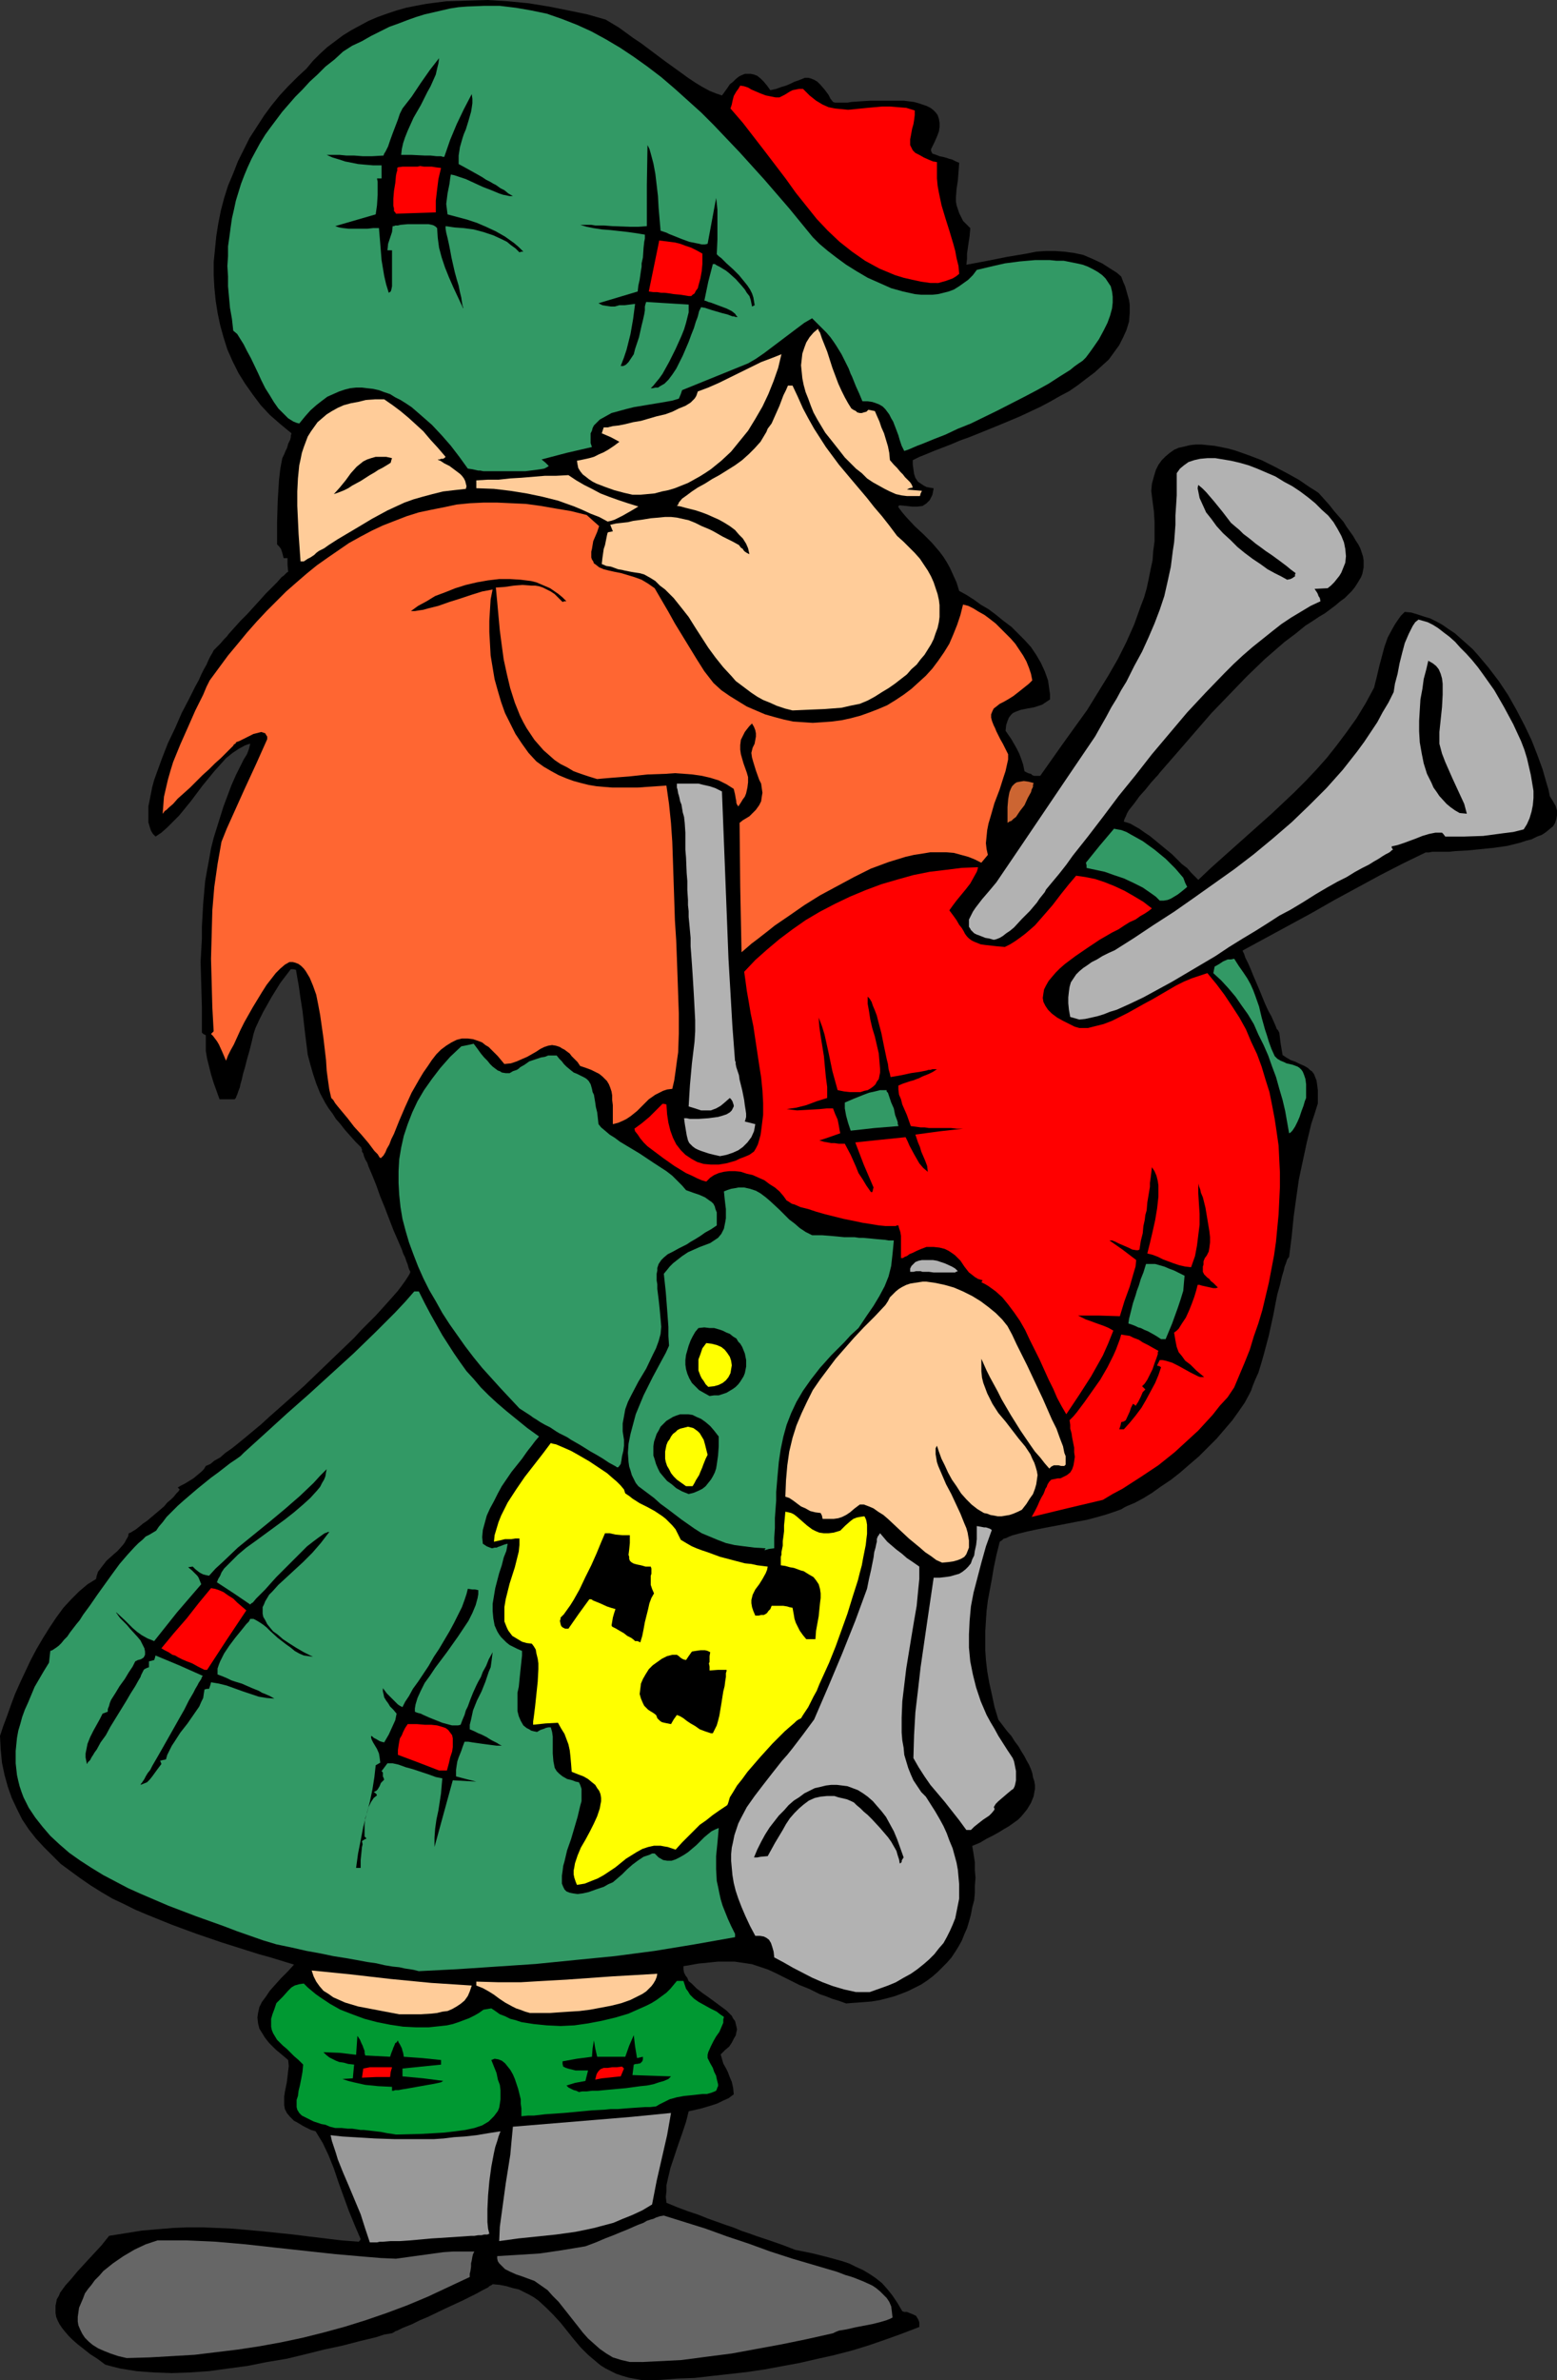 <?xml version="1.0" encoding="UTF-8" standalone="no"?>
<svg
   version="1.0"
   width="101.893mm"
   height="155.711mm"
   id="svg56"
   sodipodi:docname="Scottish Man &amp; Bagpipe 3.wmf"
   xmlns:inkscape="http://www.inkscape.org/namespaces/inkscape"
   xmlns:sodipodi="http://sodipodi.sourceforge.net/DTD/sodipodi-0.dtd"
   xmlns="http://www.w3.org/2000/svg"
   xmlns:svg="http://www.w3.org/2000/svg">
  <rect width="100%" height="100%" fill="#333333" stroke="none"/>
  <sodipodi:namedview
     id="namedview56"
     pagecolor="#ffffff"
     bordercolor="#000000"
     borderopacity="0.25"
     inkscape:showpageshadow="2"
     inkscape:pageopacity="0.0"
     inkscape:pagecheckerboard="0"
     inkscape:deskcolor="#d1d1d1"
     inkscape:document-units="mm" />
  <defs
     id="defs1">
    <pattern
       id="WMFhbasepattern"
       patternUnits="userSpaceOnUse"
       width="6"
       height="6"
       x="0"
       y="0" />
  </defs>
  <path
     style="fill:#000000;fill-opacity:1;fill-rule:evenodd;stroke:none"
     d="m 159.02,588.515 -1.778,-0.323 -1.778,-0.323 -1.616,-0.485 -1.454,-0.485 -1.293,-0.646 -1.293,-0.646 -1.293,-0.808 -0.97,-0.808 -2.101,-1.778 -1.778,-1.778 -1.778,-2.101 -3.232,-4.04 -1.778,-1.939 -1.778,-1.778 -1.939,-1.778 -1.131,-0.808 -1.131,-0.646 -1.293,-0.646 -1.293,-0.646 -1.454,-0.323 -1.616,-0.485 -1.616,-0.323 -1.778,-0.162 -0.162,0.162 -0.323,0.162 -0.323,0.162 -0.323,0.323 -0.646,0.323 -0.646,0.323 -1.454,0.808 -1.616,0.808 -1.939,0.97 -2.101,0.97 -2.101,0.97 -4.363,2.101 -1.939,0.808 -1.939,0.97 -0.808,0.323 -0.808,0.323 -0.808,0.323 -0.646,0.323 -0.646,0.323 -0.485,0.162 -0.485,0.323 -0.323,0.162 -1.939,0.323 -1.939,0.646 -4.04,0.97 -4.363,1.131 -4.525,0.97 -4.525,1.131 -4.687,1.131 -4.848,0.808 -4.848,0.97 -4.848,0.646 -4.687,0.646 -4.687,0.323 -4.525,0.162 -4.363,-0.162 -2.262,-0.162 -2.101,-0.162 -4.04,-0.646 -1.939,-0.485 -1.778,-0.485 -1.939,-1.454 -1.778,-1.131 -1.616,-1.293 -1.454,-1.131 -1.293,-1.131 -0.97,-0.97 -0.97,-1.131 -0.646,-0.808 -0.646,-0.97 -0.485,-0.97 -0.323,-0.808 -0.162,-0.97 v -0.808 -0.97 l 0.162,-0.808 0.162,-0.808 0.485,-0.808 0.323,-0.808 1.293,-1.778 1.454,-1.616 1.616,-1.939 1.778,-1.939 1.939,-2.101 2.101,-2.262 1.939,-2.424 4.04,-0.646 4.04,-0.646 3.717,-0.323 3.879,-0.323 3.717,-0.162 h 3.717 l 3.717,0.162 3.717,0.162 7.272,0.646 7.757,0.808 3.879,0.485 4.04,0.485 4.04,0.485 4.202,0.323 0.323,-0.323 0.162,-0.323 -1.454,-3.393 -1.454,-3.555 -1.293,-3.555 -1.293,-3.555 -1.131,-3.393 -1.293,-3.232 -1.454,-3.07 -1.778,-2.909 -1.131,-0.323 -0.97,-0.485 -0.97,-0.485 -0.808,-0.485 -0.808,-0.485 -0.646,-0.323 -0.97,-0.97 -0.808,-0.97 -0.485,-0.97 -0.162,-0.97 v -0.97 -1.131 l 0.162,-1.131 0.485,-2.424 0.162,-1.293 0.162,-1.454 0.162,-1.293 -0.162,-1.454 -1.131,-0.97 -0.97,-0.808 -0.97,-0.808 -0.808,-0.808 -0.808,-0.808 -0.646,-0.808 -0.485,-0.646 -0.485,-0.808 -0.808,-1.293 -0.323,-1.293 -0.162,-1.454 0.162,-1.131 0.323,-1.454 0.646,-1.293 0.97,-1.293 0.97,-1.454 1.293,-1.454 1.454,-1.616 1.616,-1.616 1.616,-1.778 -5.818,-1.778 -2.909,-0.808 -3.071,-0.97 -6.141,-1.939 -6.141,-2.101 -6.141,-2.262 -5.979,-2.424 -3.071,-1.293 -2.909,-1.454 -2.747,-1.293 -2.747,-1.616 -2.586,-1.616 -2.586,-1.778 -2.424,-1.778 -2.424,-1.778 -2.101,-2.101 L 10.828,456.656 8.888,454.556 7.111,452.294 5.495,449.87 4.202,447.284 2.909,444.537 1.939,441.79 1.131,438.881 0.485,435.811 0.162,432.418 0,429.186 l 0.808,-2.424 0.97,-2.585 0.97,-2.747 0.97,-2.585 1.293,-2.909 1.293,-2.747 1.293,-2.747 1.454,-2.747 1.616,-2.747 1.616,-2.585 1.616,-2.424 1.778,-2.424 1.939,-2.101 1.939,-1.939 2.101,-1.778 2.101,-1.293 0.162,-0.808 0.323,-0.97 0.485,-0.646 0.485,-0.646 1.131,-1.454 1.454,-1.293 1.293,-1.131 1.293,-1.454 0.485,-0.646 0.323,-0.646 0.485,-0.808 0.162,-0.808 0.485,-0.162 0.485,-0.323 0.808,-0.485 0.808,-0.646 0.97,-0.808 0.97,-0.646 2.101,-1.778 2.101,-1.778 0.808,-0.97 0.97,-0.808 0.646,-0.646 0.646,-0.808 0.485,-0.485 0.323,-0.485 -0.485,-0.485 0.808,-0.485 0.97,-0.485 2.101,-1.293 0.97,-0.808 0.97,-0.808 0.646,-0.646 0.485,-0.808 1.131,-0.485 0.97,-0.808 1.454,-0.808 1.293,-1.131 1.616,-1.131 1.616,-1.293 1.778,-1.454 1.939,-1.616 1.939,-1.616 1.939,-1.778 4.202,-3.717 4.363,-3.878 4.202,-4.04 4.202,-4.04 4.04,-3.878 1.778,-1.939 1.778,-1.778 1.778,-1.778 1.616,-1.778 1.454,-1.616 1.293,-1.454 1.131,-1.293 0.97,-1.293 0.808,-1.131 0.646,-0.97 0.485,-0.808 0.162,-0.485 -0.162,-0.323 -0.162,-0.323 -0.162,-0.485 -0.162,-0.646 -0.323,-0.808 -0.323,-0.97 -0.485,-0.97 -0.323,-0.97 -0.97,-2.262 -1.131,-2.585 -2.101,-5.494 -1.131,-2.747 -0.97,-2.747 -0.97,-2.424 -0.485,-1.131 -0.485,-1.131 -0.323,-0.97 -0.485,-0.808 -0.323,-0.808 -0.162,-0.646 -0.323,-0.485 v -0.485 l -0.162,-0.323 v -0.162 l -1.454,-1.454 -1.293,-1.454 -1.293,-1.454 -1.131,-1.454 -1.131,-1.293 -0.808,-1.293 -0.97,-1.293 -0.808,-1.293 -1.293,-2.424 -0.97,-2.424 -0.808,-2.424 -0.646,-2.262 -0.646,-2.424 -0.323,-2.585 -0.323,-2.585 -0.323,-2.747 -0.323,-2.909 -0.485,-3.07 -0.485,-3.393 -0.323,-1.778 -0.323,-1.939 -0.646,-0.162 h -0.646 l -2.586,3.393 -2.101,3.393 -2.101,3.717 -0.97,1.939 -0.97,2.101 -0.485,1.454 -0.323,1.454 -0.323,1.293 -0.323,1.293 -0.323,1.131 -0.323,1.131 -0.485,1.939 -0.485,1.616 -0.323,1.454 -0.323,1.131 -0.162,0.808 -0.323,0.808 -0.162,0.485 -0.162,0.485 -0.162,0.323 -0.162,0.485 -0.323,0.323 h -3.717 l -1.454,-4.04 -0.646,-2.101 -0.485,-1.939 -0.485,-1.939 -0.323,-1.939 v -1.939 -1.939 l -0.646,-0.323 -0.323,-0.323 v -3.07 -3.07 l -0.162,-5.817 -0.162,-5.494 0.162,-2.909 0.162,-2.909 v -2.909 l 0.162,-2.909 0.162,-2.909 0.485,-5.494 0.485,-2.747 0.485,-2.585 0.485,-2.747 0.646,-2.585 0.808,-2.585 1.616,-5.171 0.97,-2.585 0.97,-2.585 1.131,-2.585 1.293,-2.585 0.646,-1.293 0.808,-1.293 0.485,-1.293 0.323,-1.293 -0.646,0.162 -0.808,0.323 -1.454,0.808 -1.454,0.97 -1.616,1.293 -1.454,1.616 -1.454,1.616 -2.909,3.555 -2.909,3.878 -1.454,1.778 -1.454,1.778 -1.454,1.454 -1.454,1.454 -1.454,1.293 -1.454,0.97 -0.646,-0.646 -0.485,-0.808 -0.323,-0.97 -0.323,-1.131 v -1.131 -1.454 -1.293 l 0.323,-1.616 0.323,-1.616 0.323,-1.616 0.485,-1.778 0.646,-1.778 1.293,-3.555 1.454,-3.717 1.778,-3.717 1.616,-3.717 1.778,-3.393 1.616,-3.232 0.808,-1.454 0.646,-1.454 0.646,-1.293 0.646,-1.131 0.485,-1.131 0.485,-0.97 0.485,-0.808 0.323,-0.646 v 0 l 0.162,-0.162 0.162,-0.162 0.485,-0.485 0.323,-0.323 0.485,-0.485 0.97,-1.131 0.646,-0.646 0.485,-0.646 1.454,-1.616 1.454,-1.616 1.616,-1.616 3.232,-3.555 1.454,-1.616 1.454,-1.454 1.293,-1.293 1.131,-1.293 0.485,-0.323 0.808,-0.808 0.323,-0.162 -0.162,-1.778 v -1.616 h -0.97 l -0.162,-0.646 -0.162,-0.646 -0.162,-0.485 -0.162,-0.485 -0.485,-0.646 -0.485,-0.485 v -5.494 l 0.162,-5.332 0.162,-2.585 0.162,-2.585 0.323,-2.747 0.485,-2.585 0.485,-0.97 0.323,-0.808 0.323,-0.646 0.162,-0.485 0.162,-0.646 0.162,-0.323 0.323,-0.646 0.162,-0.646 v -0.323 l 0.162,-0.646 -2.747,-2.262 -2.586,-2.262 -2.262,-2.424 -1.939,-2.585 -1.939,-2.747 -1.616,-2.585 -1.454,-2.909 -1.293,-2.909 -0.97,-3.07 -0.808,-2.909 -0.646,-3.07 -0.485,-3.07 -0.323,-3.232 -0.162,-3.07 v -3.232 l 0.323,-3.232 0.323,-3.232 0.485,-3.07 0.646,-3.232 0.808,-3.07 0.97,-3.07 1.293,-3.07 1.131,-2.909 1.454,-2.909 1.454,-2.909 1.778,-2.747 1.778,-2.747 1.778,-2.424 2.101,-2.585 2.101,-2.262 2.262,-2.262 2.262,-2.101 1.616,-1.939 1.778,-1.778 1.778,-1.616 1.939,-1.454 1.939,-1.454 2.101,-1.293 2.101,-1.131 2.101,-1.131 2.262,-0.97 2.262,-0.808 2.424,-0.808 2.262,-0.646 2.424,-0.485 2.586,-0.485 2.424,-0.323 2.586,-0.323 5.01,-0.162 L 120.558,0 l 5.171,0.323 5.01,0.485 5.01,0.808 4.848,0.97 4.687,0.97 4.525,1.293 1.616,0.97 1.616,0.97 1.778,1.293 1.778,1.293 1.939,1.293 1.939,1.454 3.879,2.909 4.04,2.909 1.778,1.293 1.939,1.293 1.616,0.97 1.778,0.97 1.616,0.646 1.454,0.485 1.293,-1.778 0.646,-0.97 0.808,-0.646 0.646,-0.646 0.808,-0.646 0.646,-0.323 0.808,-0.323 h 0.646 0.808 l 0.808,0.162 0.808,0.323 0.808,0.646 0.808,0.808 0.808,0.97 0.808,1.131 1.454,-0.323 1.293,-0.485 1.131,-0.323 1.131,-0.485 0.97,-0.485 0.97,-0.323 0.808,-0.323 0.808,-0.323 h 0.808 l 0.646,0.162 0.808,0.323 0.808,0.485 0.808,0.808 0.97,1.131 0.485,0.646 0.485,0.646 0.485,0.97 0.646,0.808 0.485,0.162 h 0.485 0.808 0.808 0.97 l 0.97,-0.162 2.262,-0.162 2.586,-0.162 h 2.747 2.747 2.586 l 2.586,0.323 1.131,0.323 0.97,0.323 0.97,0.323 0.97,0.485 0.646,0.485 0.646,0.646 0.485,0.646 0.323,0.97 0.162,0.97 v 0.97 l -0.162,1.131 -0.485,1.293 -0.646,1.454 -0.808,1.616 v 0.485 l 0.323,0.646 0.97,0.323 0.808,0.323 0.808,0.162 0.646,0.162 0.485,0.162 0.485,0.162 0.646,0.162 0.646,0.323 0.323,0.162 0.808,0.323 -0.162,2.262 -0.162,2.101 -0.323,2.101 -0.162,2.101 v 0.97 l 0.162,0.97 0.323,0.97 0.323,0.97 0.485,0.97 0.485,0.97 0.808,0.808 0.97,0.97 -0.162,1.939 -0.323,2.101 -0.162,1.131 -0.162,1.131 v 1.293 l -0.162,1.454 5.171,-0.97 4.848,-0.97 4.848,-0.808 2.424,-0.485 2.262,-0.162 h 2.424 l 2.262,0.162 2.424,0.323 2.262,0.485 2.262,0.97 2.424,1.131 2.262,1.454 1.293,0.808 1.131,0.97 0.485,1.293 0.485,1.131 0.323,1.131 0.323,1.131 0.323,1.131 0.162,1.131 v 2.101 l -0.162,2.101 -0.646,2.101 -0.808,1.778 -0.97,1.939 -1.293,1.778 -1.293,1.778 -1.778,1.616 -1.778,1.616 -1.939,1.454 -2.101,1.616 -2.101,1.454 -2.424,1.293 -2.262,1.293 -2.424,1.293 -5.171,2.424 -5.01,2.101 -5.171,2.101 -2.424,0.97 -2.262,0.808 -2.262,0.97 -2.101,0.808 -2.101,0.808 -1.939,0.808 -1.616,0.646 -1.616,0.808 v 1.131 l 0.162,1.131 0.162,1.131 0.323,0.97 0.646,0.97 0.485,0.323 0.485,0.323 0.485,0.323 0.646,0.323 0.808,0.162 0.97,0.162 -0.162,0.808 -0.162,0.808 -0.323,0.646 -0.323,0.646 -0.485,0.485 -0.323,0.323 -0.485,0.323 -0.485,0.323 -1.293,0.162 h -1.293 l -1.454,-0.162 -1.616,-0.162 -0.323,0.162 v 0.323 l 0.97,1.293 0.97,1.131 2.101,2.262 2.101,1.939 2.101,2.101 1.939,2.262 0.97,1.293 0.808,1.293 0.808,1.454 0.808,1.778 0.808,1.778 0.646,2.101 1.778,0.97 1.778,1.131 1.778,1.293 1.939,1.131 1.939,1.454 1.778,1.454 1.939,1.454 1.616,1.616 1.616,1.616 1.616,1.778 1.293,1.939 1.131,1.939 0.97,2.101 0.808,2.262 0.323,2.262 0.162,1.131 v 1.293 l -0.97,0.646 -0.97,0.646 -0.97,0.323 -0.97,0.323 -1.778,0.323 -0.808,0.162 -0.808,0.162 -1.293,0.485 -0.646,0.323 -0.485,0.485 -0.485,0.646 -0.323,0.808 -0.323,0.97 -0.162,1.454 1.454,2.101 1.293,2.262 0.646,1.293 0.485,1.293 0.485,1.454 0.323,1.616 0.97,0.485 0.646,0.162 0.323,0.323 0.485,0.162 h 0.646 0.808 l 5.818,-8.241 5.818,-8.08 2.586,-4.201 2.586,-4.201 2.424,-4.201 2.101,-4.201 1.939,-4.363 1.616,-4.525 0.808,-2.101 0.646,-2.262 0.485,-2.262 0.485,-2.424 0.485,-2.262 0.162,-2.262 0.323,-2.424 v -2.424 -2.424 l -0.162,-2.585 -0.323,-2.424 -0.323,-2.585 0.162,-1.778 0.485,-1.778 0.485,-1.616 0.646,-1.293 0.808,-1.131 0.97,-0.97 0.97,-0.808 1.131,-0.808 1.131,-0.485 1.454,-0.323 1.293,-0.323 1.454,-0.162 h 1.454 l 1.616,0.162 1.616,0.162 1.616,0.323 1.616,0.323 1.778,0.485 3.232,1.131 3.394,1.293 3.232,1.616 3.071,1.616 2.909,1.616 2.586,1.778 1.293,0.808 0.97,0.646 1.454,1.616 1.293,1.454 1.131,1.454 1.131,1.293 1.131,1.293 0.808,1.293 0.808,1.131 0.808,1.131 0.646,1.131 0.646,0.97 0.485,0.97 0.323,0.97 0.323,0.97 0.162,0.97 v 0.808 0.97 l -0.162,0.808 -0.162,0.808 -0.323,0.808 -0.485,0.808 -0.485,0.808 -0.646,0.97 -0.646,0.808 -0.808,0.808 -0.97,0.97 -1.131,0.808 -1.131,0.97 -1.293,0.97 -1.293,0.97 -1.616,0.97 -1.454,0.97 -1.778,1.131 -2.586,2.101 -2.586,1.939 -4.848,4.201 -4.525,4.363 -4.363,4.525 -4.363,4.525 -4.202,4.848 -4.202,4.848 -4.363,5.009 -0.485,0.646 -0.485,0.485 -1.293,1.454 -1.293,1.616 -1.454,1.616 -1.293,1.778 -1.293,1.616 -0.485,0.808 -0.323,0.808 -0.323,0.646 -0.162,0.646 0.646,0.162 0.97,0.323 1.131,0.646 1.131,0.646 1.131,0.808 1.454,0.97 2.747,2.262 2.747,2.262 2.424,2.424 1.293,0.97 0.97,1.131 0.97,0.97 0.808,0.808 3.071,-2.909 3.071,-2.747 5.979,-5.333 5.979,-5.333 5.656,-5.332 2.747,-2.747 2.747,-2.909 2.586,-2.909 2.424,-3.07 2.424,-3.232 2.424,-3.393 2.262,-3.717 2.101,-3.878 0.646,-2.585 0.646,-2.747 0.646,-2.424 0.646,-2.424 0.808,-2.262 1.131,-2.101 0.646,-1.131 0.646,-0.97 0.808,-1.131 0.97,-0.97 1.616,0.162 1.616,0.485 1.454,0.485 1.616,0.485 1.616,0.808 1.454,0.808 1.616,1.131 1.454,0.97 1.454,1.293 1.454,1.293 1.454,1.293 1.293,1.454 2.586,3.07 2.586,3.393 2.262,3.393 2.101,3.717 1.939,3.717 1.778,3.717 1.454,3.717 1.293,3.555 0.97,3.393 0.485,1.616 0.323,1.616 0.808,1.293 0.646,1.131 0.323,1.131 v 1.131 l -0.162,0.97 -0.323,0.97 -0.485,0.808 -0.808,0.646 -0.97,0.808 -0.97,0.646 -1.293,0.485 -1.293,0.646 -1.293,0.323 -1.454,0.485 -3.232,0.808 -3.394,0.485 -3.232,0.323 -3.232,0.323 -3.071,0.162 -1.454,0.162 h -1.131 -1.293 -1.778 l -0.808,0.162 h -0.808 l -5.656,2.747 -5.656,2.909 -11.312,6.14 -5.656,3.232 -5.656,3.07 -5.656,3.07 -5.656,3.07 v 0 0.162 l 0.162,0.323 0.162,0.323 0.323,0.97 0.646,1.293 0.646,1.454 0.646,1.616 1.454,3.393 1.454,3.555 0.808,1.778 0.808,1.454 0.646,1.454 0.485,1.131 0.162,0.485 0.323,0.323 0.162,0.323 0.162,0.323 0.323,2.585 0.485,2.909 0.97,0.646 1.131,0.646 0.97,0.323 0.97,0.485 1.454,0.646 0.808,0.485 0.485,0.485 0.485,0.323 0.485,0.646 0.323,0.808 0.323,0.808 0.162,1.131 0.162,1.293 v 1.454 1.778 l -0.808,2.585 -0.808,2.424 -1.131,4.686 -0.97,4.525 -0.97,4.525 -0.646,4.525 -0.646,4.686 -0.485,4.848 -0.646,5.171 -0.162,0.162 -0.323,0.485 -0.162,0.485 -0.162,0.485 -0.323,0.808 -0.162,0.808 -0.485,1.616 -0.485,2.101 -0.646,2.262 -0.485,2.424 -0.485,2.585 -1.131,5.171 -0.646,2.424 -0.646,2.424 -0.646,2.262 -0.646,2.101 -0.808,1.778 -0.323,0.808 -0.323,0.808 -0.323,0.97 -0.485,0.97 -1.131,2.101 -1.454,2.101 -1.616,2.262 -1.939,2.262 -1.939,2.262 -2.101,2.101 -2.262,2.262 -2.262,1.939 -2.424,2.101 -2.262,1.778 -2.424,1.616 -2.262,1.616 -2.101,1.293 -2.101,1.131 -1.939,0.808 -0.646,0.323 -0.808,0.485 -1.778,0.646 -1.939,0.646 -2.262,0.646 -2.424,0.646 -2.586,0.485 -5.01,0.97 -2.586,0.485 -2.424,0.485 -2.262,0.485 -1.939,0.485 -1.778,0.485 -0.808,0.323 -0.646,0.323 -0.646,0.162 -0.323,0.323 -0.485,0.323 -0.162,0.162 -0.808,3.232 -0.646,3.07 -0.485,2.909 -0.485,2.585 -0.485,2.585 -0.323,2.585 -0.162,2.424 -0.162,2.585 v 2.424 2.424 l 0.162,2.424 0.323,2.747 0.485,2.747 0.646,2.909 0.646,3.07 0.97,3.232 1.131,1.454 0.97,1.293 1.131,1.293 0.808,1.293 0.97,1.293 0.646,1.131 0.808,1.293 0.485,0.97 0.646,1.131 0.485,1.131 0.323,0.97 0.162,0.97 0.323,0.97 0.162,0.97 v 0.97 l -0.162,0.808 -0.162,0.97 -0.323,0.808 -0.323,0.808 -0.485,0.808 -0.485,0.808 -0.646,0.808 -0.808,0.97 -0.808,0.808 -1.131,0.808 -1.131,0.808 -1.131,0.646 -1.293,0.808 -1.454,0.808 -1.616,0.808 -1.616,0.97 -1.939,0.808 0.323,1.939 0.323,2.101 v 1.939 l 0.162,1.939 -0.162,1.939 v 1.778 l -0.162,1.778 -0.485,1.778 -0.323,1.778 -0.485,1.778 -0.485,1.616 -0.646,1.454 -0.646,1.616 -0.808,1.454 -0.808,1.293 -0.97,1.454 -1.131,1.293 -1.131,1.131 -1.131,1.131 -1.293,1.131 -1.293,0.97 -1.454,0.97 -1.616,0.808 -1.616,0.808 -1.616,0.646 -1.778,0.646 -1.778,0.485 -1.939,0.485 -1.939,0.323 -1.939,0.162 -2.262,0.162 -2.101,0.162 -1.778,-0.646 -1.616,-0.485 -1.616,-0.646 -1.454,-0.485 -2.586,-1.293 -2.424,-0.97 -2.262,-1.131 -1.939,-0.97 -1.939,-0.97 -1.778,-0.808 -1.939,-0.646 -1.939,-0.646 -2.101,-0.323 -2.262,-0.323 h -1.293 -1.293 -1.454 l -1.616,0.162 -1.454,0.162 -1.778,0.162 -1.778,0.323 -1.939,0.323 v 0.808 l 0.162,0.808 0.323,0.646 0.485,0.646 0.323,0.808 0.646,0.485 1.293,1.293 1.454,1.131 1.616,1.131 3.071,2.262 1.293,0.97 1.293,1.293 0.323,0.646 0.485,0.646 0.162,0.646 0.162,0.646 0.162,0.808 -0.162,0.646 -0.162,0.808 -0.485,0.808 -0.485,0.97 -0.646,0.97 -0.97,0.808 -1.131,1.131 0.323,1.131 0.323,1.131 0.646,1.131 0.485,0.97 0.485,1.293 0.485,1.131 0.323,1.454 0.162,1.616 -1.293,0.97 -1.454,0.646 -1.293,0.646 -1.454,0.485 -2.747,0.808 -2.909,0.646 -0.646,2.585 -0.97,2.909 -0.97,2.747 -0.97,2.909 -0.97,2.909 -0.646,2.747 -0.323,1.454 v 1.454 l -0.162,1.454 0.162,1.454 2.747,1.131 2.586,0.97 2.424,0.808 2.424,0.97 2.262,0.808 2.262,0.808 1.939,0.646 1.939,0.808 1.939,0.646 1.778,0.646 3.394,1.131 3.232,1.131 2.909,1.131 4.04,0.808 3.879,0.97 3.555,0.97 1.939,0.646 1.616,0.808 1.778,0.808 1.616,0.97 1.454,0.97 1.616,1.293 1.293,1.454 1.293,1.616 1.293,1.939 1.131,1.939 0.485,0.162 h 0.646 l 0.808,0.323 0.808,0.323 0.646,0.323 0.485,0.808 0.162,0.323 0.162,0.485 v 0.485 0.646 l -4.202,1.616 -4.04,1.454 -4.202,1.454 -4.202,1.293 -4.363,1.131 -4.363,0.97 -4.202,0.97 -4.363,0.808 -4.363,0.808 -4.363,0.646 -4.363,0.485 -4.363,0.485 -4.202,0.485 -4.363,0.162 -4.202,0.323 z"
     id="path1" />
  <path
     style="fill:#666666;fill-opacity:1;fill-rule:evenodd;stroke:none"
     d="m 155.788,583.99 -2.101,-0.485 -2.101,-0.646 -1.616,-0.97 -1.616,-1.131 -1.454,-1.293 -1.454,-1.293 -1.293,-1.454 -1.131,-1.454 -2.424,-3.07 -2.424,-3.07 -1.454,-1.454 -1.293,-1.454 -1.616,-1.131 -1.616,-1.131 -3.071,-1.131 -1.454,-0.485 -1.454,-0.646 -1.293,-0.646 -0.485,-0.485 -0.485,-0.485 -0.485,-0.485 -0.323,-0.485 -0.162,-0.646 v -0.646 l 5.333,-0.323 5.171,-0.323 5.495,-0.808 2.909,-0.485 2.909,-0.485 2.586,-0.97 2.262,-0.97 2.101,-0.808 1.939,-0.808 1.616,-0.646 1.454,-0.646 1.131,-0.485 1.293,-0.485 0.808,-0.485 0.97,-0.323 0.646,-0.162 0.646,-0.323 0.97,-0.323 0.97,-0.162 5.171,1.616 5.171,1.616 5.333,1.939 5.333,1.778 5.333,1.939 5.495,1.778 5.495,1.616 5.495,1.616 2.101,0.808 1.131,0.323 0.97,0.323 2.424,0.97 2.101,0.97 0.97,0.646 0.97,0.808 0.808,0.808 0.808,0.808 0.646,0.97 0.485,1.131 0.162,1.293 0.162,1.454 -0.646,0.323 -0.808,0.323 -1.616,0.485 -1.939,0.485 -4.202,0.808 -2.101,0.485 -1.939,0.323 -0.808,0.323 -0.646,0.323 -6.464,1.454 -6.303,1.293 -6.141,1.131 -6.141,1.131 -6.303,0.808 -6.141,0.808 -6.303,0.323 -3.232,0.162 z"
     id="path2" />
  <path
     style="fill:#666666;fill-opacity:1;fill-rule:evenodd;stroke:none"
     d="m 31.351,583.021 -2.101,-0.485 -1.939,-0.646 -1.616,-0.646 -1.454,-0.646 -1.293,-0.808 -0.97,-0.808 -0.97,-0.97 -0.646,-0.97 -0.485,-0.97 -0.485,-1.131 -0.162,-0.97 v -1.131 l 0.162,-1.131 0.162,-1.131 0.485,-1.131 0.485,-1.131 0.485,-1.293 0.808,-1.131 0.808,-0.97 0.808,-1.131 1.131,-1.131 0.97,-1.131 2.424,-1.939 2.586,-1.778 2.747,-1.616 2.747,-1.293 1.454,-0.485 1.454,-0.485 h 3.555 3.555 l 3.717,0.162 3.555,0.162 7.434,0.646 7.272,0.808 7.434,0.808 7.434,0.808 7.434,0.646 3.879,0.323 3.717,0.162 9.373,-1.293 2.424,-0.323 2.424,-0.162 h 2.424 2.747 l -0.323,0.646 -0.162,0.646 -0.162,0.97 -0.162,0.646 v 0.808 l -0.162,1.131 -0.162,0.646 v 0.808 l -5.171,2.424 -5.171,2.424 -5.01,2.101 -5.171,1.939 -5.171,1.778 -5.171,1.616 -5.333,1.454 -5.171,1.293 -5.333,1.131 -5.333,0.97 -5.333,0.808 -5.333,0.646 -5.333,0.646 -5.495,0.323 -5.656,0.323 z"
     id="path3" />
  <path
     style="fill:#999999;fill-opacity:1;fill-rule:evenodd;stroke:none"
     d="m 91.469,554.419 -1.131,-3.393 -1.131,-3.555 -2.909,-6.948 -1.454,-3.393 -1.293,-3.232 -0.485,-1.616 -0.485,-1.454 -0.485,-1.454 -0.323,-1.454 2.909,0.323 2.747,0.162 2.747,0.162 2.586,0.162 4.848,0.162 h 4.848 4.848 l 2.424,-0.162 2.586,-0.323 2.586,-0.162 2.909,-0.323 2.909,-0.485 3.071,-0.485 -0.485,1.293 -0.323,1.131 -0.485,1.454 -0.323,1.454 -0.646,3.393 -0.485,3.555 -0.323,3.555 -0.162,3.393 v 1.778 1.454 l 0.162,1.616 0.323,1.293 h -0.162 l -0.323,0.162 h -0.323 -0.485 l -0.646,0.162 h -0.808 l -0.97,0.162 h -0.808 l -2.262,0.162 -2.424,0.162 -2.586,0.162 -2.586,0.162 -5.333,0.485 -2.424,0.162 h -2.262 l -1.939,0.162 H 93.893 l -0.646,0.162 h -0.646 -0.485 -0.485 z"
     id="path4" />
  <path
     style="fill:#999999;fill-opacity:1;fill-rule:evenodd;stroke:none"
     d="m 123.467,554.096 0.162,-3.555 0.485,-3.555 0.97,-7.11 1.131,-7.11 0.323,-3.555 0.323,-3.393 19.554,-1.616 9.696,-0.808 9.858,-0.97 -0.97,5.494 -1.293,5.656 -1.293,5.656 -1.131,5.817 -2.424,1.454 -2.424,1.131 -2.424,0.97 -2.262,0.97 -2.424,0.646 -2.424,0.646 -2.262,0.485 -2.424,0.485 -4.687,0.646 -4.687,0.485 -4.687,0.485 z"
     id="path5" />
  <path
     style="fill:#009932;fill-opacity:1;fill-rule:evenodd;stroke:none"
     d="m 97.933,527.757 -0.97,-0.162 -1.131,-0.162 -1.616,-0.323 -2.747,-0.323 -1.454,-0.162 h -0.808 l -0.97,-0.162 -1.131,-0.162 h -1.131 l -1.454,-0.162 h -1.616 l -1.293,-0.323 -1.131,-0.485 -0.97,-0.162 -0.97,-0.323 -0.97,-0.323 -0.646,-0.323 -1.293,-0.646 -0.97,-0.485 -0.646,-0.646 -0.485,-0.808 -0.162,-0.646 v -0.808 -0.97 l 0.323,-0.97 0.162,-1.293 0.323,-1.293 0.323,-1.616 0.323,-1.778 0.162,-1.778 -1.131,-1.131 -1.131,-0.97 -0.97,-0.97 -0.808,-0.808 -0.97,-0.808 -0.808,-0.808 -0.646,-0.646 -0.485,-0.808 -0.485,-0.808 -0.323,-0.808 -0.162,-0.808 v -0.97 -0.97 l 0.323,-1.131 0.485,-1.293 0.485,-1.454 1.616,-1.616 1.293,-1.454 0.808,-0.808 0.808,-0.485 1.131,-0.323 1.131,-0.162 0.97,0.97 0.97,0.808 0.97,0.808 1.131,0.808 2.424,1.616 2.586,1.454 2.909,1.131 3.071,1.131 3.071,0.808 3.232,0.646 3.232,0.485 3.232,0.162 h 3.071 l 3.071,-0.323 1.454,-0.162 1.454,-0.323 1.454,-0.485 1.293,-0.485 1.293,-0.485 1.293,-0.646 1.131,-0.646 1.131,-0.808 1.939,-0.323 0.97,0.646 1.131,0.808 1.293,0.485 1.293,0.646 1.293,0.323 1.454,0.485 3.071,0.485 3.232,0.323 3.394,0.162 3.394,-0.162 3.394,-0.485 3.394,-0.646 3.394,-0.808 3.232,-0.97 2.909,-1.293 1.454,-0.646 1.293,-0.646 1.293,-0.808 2.424,-1.778 0.97,-0.97 0.808,-0.97 0.808,-0.97 h 0.808 0.808 l 0.323,0.97 0.323,0.97 0.485,0.646 0.485,0.808 0.97,0.97 1.131,0.808 1.454,0.808 1.454,0.808 1.616,0.808 0.808,0.646 0.97,0.646 -0.162,0.646 v 0.808 l -0.485,1.131 -0.485,1.131 -0.808,1.131 -0.646,1.131 -0.646,1.293 -0.646,1.454 -0.162,0.646 v 0.808 l 0.646,1.293 0.646,1.131 0.323,0.97 0.485,0.97 0.162,0.808 0.162,0.646 0.162,0.646 v 0.485 l -0.162,0.323 -0.162,0.485 -0.162,0.323 -0.323,0.162 -0.808,0.323 -1.131,0.323 h -1.131 l -1.454,0.162 -1.454,0.162 -1.616,0.162 -1.778,0.323 -1.778,0.485 -1.616,0.808 -0.97,0.485 -0.808,0.485 -1.454,0.162 h -1.293 l -2.424,0.162 -2.262,0.162 -1.939,0.162 h -1.778 l -1.616,0.162 -3.071,0.162 -3.394,0.323 -1.778,0.162 -1.778,0.162 -2.262,0.162 -2.424,0.162 -1.293,0.162 -1.454,0.162 h -1.454 l -1.616,0.162 v -0.808 -1.131 l -0.162,-1.131 v -1.131 l -0.646,-2.585 -0.808,-2.424 -0.485,-1.131 -0.646,-1.131 -0.646,-0.808 -0.646,-0.808 -0.808,-0.646 -0.808,-0.323 -0.97,-0.162 -0.808,0.323 0.646,1.616 0.646,1.616 0.323,1.616 0.485,1.293 0.162,1.293 v 1.293 0.97 l -0.162,1.131 -0.162,0.97 -0.323,0.808 -0.485,0.646 -0.485,0.646 -0.646,0.646 -0.646,0.646 -1.616,0.97 -1.939,0.646 -2.262,0.485 -2.424,0.323 -2.747,0.323 -2.747,0.162 -2.909,0.162 z"
     id="path6" />
  <path
     style="fill:#000000;fill-opacity:1;fill-rule:evenodd;stroke:none"
     d="m 143.182,517.253 -0.646,-0.323 -0.646,-0.162 -0.323,-0.162 -0.323,-0.162 -0.646,-0.323 -0.162,-0.162 -0.323,-0.323 2.101,-0.646 2.586,-0.485 0.646,-2.585 h -2.101 -0.97 l -0.646,-0.162 -1.293,-0.323 -0.485,-0.162 -0.646,-0.323 -0.162,-0.646 v -0.646 l 3.555,-0.646 3.717,-0.485 0.162,-2.101 0.323,-1.939 0.323,1.939 0.485,2.101 h 6.949 l 0.97,-2.747 1.131,-2.585 0.323,2.747 0.485,2.909 1.454,-0.323 v 0.646 l -0.162,0.485 -0.323,0.323 -0.162,0.162 -0.808,0.162 h -0.323 l -0.485,0.162 -0.323,2.585 4.687,0.162 4.848,0.162 -0.646,0.646 -1.131,0.485 -1.131,0.323 -1.454,0.485 -1.616,0.323 -1.616,0.162 -3.555,0.485 -3.555,0.323 -1.778,0.162 -1.616,0.162 h -1.454 l -1.293,0.162 h -1.131 z"
     id="path7" />
  <path
     style="fill:#000000;fill-opacity:1;fill-rule:evenodd;stroke:none"
     d="m 96.963,516.93 v -0.97 l -3.394,-0.162 -3.232,-0.323 -1.454,-0.323 -1.454,-0.323 -1.293,-0.323 -1.454,-0.485 2.586,-0.162 0.162,-1.778 0.162,-1.616 -1.454,-0.162 -1.131,-0.323 -1.131,-0.162 -0.808,-0.323 -0.97,-0.485 -0.646,-0.323 -0.808,-0.646 -0.646,-0.646 4.04,0.162 4.04,0.485 0.323,-4.686 0.646,0.97 0.323,0.808 0.323,0.646 0.162,0.485 0.323,0.808 v 0.485 l 0.162,0.646 6.141,0.323 0.323,-0.97 0.323,-0.808 0.162,-0.485 0.162,-0.323 0.323,-0.808 0.323,-0.162 0.323,-0.485 0.162,0.485 0.323,0.485 0.323,0.646 0.162,0.323 0.162,0.646 0.162,0.485 0.162,0.97 4.525,0.323 4.687,0.485 v 1.131 l -9.535,0.97 v 0.97 0.97 l 5.171,0.485 5.01,0.646 h -0.162 l -0.485,0.323 -0.646,0.162 -0.808,0.162 -0.808,0.162 -0.97,0.162 -4.525,0.808 -0.97,0.162 -0.97,0.162 -0.808,0.162 H 97.771 l -0.485,0.162 z"
     id="path8" />
  <path
     style="fill:#ff0000;fill-opacity:1;fill-rule:evenodd;stroke:none"
     d="m 147.223,514.183 0.162,-0.646 0.162,-0.646 0.162,-0.323 0.323,-0.485 0.485,-0.485 0.808,-0.323 h 0.97 l 1.131,-0.162 h 1.131 l 1.293,-0.162 0.162,0.162 0.323,0.323 -0.808,1.939 -1.616,0.162 -1.454,0.162 -1.616,0.162 z"
     id="path9" />
  <path
     style="fill:#ff0000;fill-opacity:1;fill-rule:evenodd;stroke:none"
     d="m 89.529,513.698 0.162,-1.131 0.162,-1.131 1.616,-0.323 h 1.616 1.778 2.101 l -0.323,1.131 -0.162,1.293 h -3.394 z"
     id="path10" />
  <path
     style="fill:#ffcc99;fill-opacity:1;fill-rule:evenodd;stroke:none"
     d="m 98.741,498.024 -3.394,-0.646 -3.394,-0.646 -3.394,-0.646 -1.616,-0.485 -1.616,-0.485 -1.454,-0.646 -1.454,-0.646 -1.131,-0.808 -1.293,-0.808 -0.97,-1.131 -0.808,-1.131 -0.646,-1.293 -0.485,-1.454 4.848,0.485 4.848,0.485 9.858,1.131 10.02,0.97 5.01,0.323 5.01,0.323 -0.485,1.454 -0.485,1.131 -0.808,1.131 -0.97,0.808 -0.97,0.646 -1.131,0.646 -1.131,0.485 -1.293,0.162 -1.293,0.323 -1.454,0.162 -2.747,0.162 h -2.747 z"
     id="path11" />
  <path
     style="fill:#ffcc99;fill-opacity:1;fill-rule:evenodd;stroke:none"
     d="m 131.062,497.701 -1.131,-0.323 -1.293,-0.485 -0.97,-0.323 -0.97,-0.485 -1.778,-0.97 -1.454,-0.97 -1.293,-0.97 -1.293,-0.808 -1.454,-0.808 -1.616,-0.646 v -0.97 l 5.495,0.162 h 5.495 l 5.495,-0.323 5.818,-0.323 11.312,-0.808 5.656,-0.323 5.495,-0.323 -0.162,0.808 -0.323,0.808 -0.485,0.808 -0.485,0.646 -0.646,0.646 -0.646,0.646 -0.97,0.646 -0.97,0.485 -1.939,0.97 -2.262,0.808 -2.586,0.646 -2.586,0.485 -2.586,0.485 -2.586,0.323 -2.586,0.162 -2.424,0.162 -2.262,0.162 h -1.939 z"
     id="path12" />
  <path
     style="fill:#b2b2b2;fill-opacity:1;fill-rule:evenodd;stroke:none"
     d="m 211.703,492.53 -2.909,-0.646 -2.747,-0.808 -2.586,-0.97 -2.586,-1.131 -4.687,-2.424 -1.131,-0.646 -1.131,-0.646 -2.424,-1.293 -0.162,-1.454 -0.323,-1.131 -0.323,-0.97 -0.485,-0.808 -0.646,-0.485 -0.646,-0.323 -0.97,-0.162 h -1.131 l -1.293,-2.424 -1.131,-2.424 -0.97,-2.262 -0.808,-2.101 -0.646,-1.939 -0.485,-1.939 -0.323,-1.939 -0.162,-1.778 -0.162,-1.778 V 458.434 l 0.162,-1.616 0.323,-1.454 0.323,-1.616 0.485,-1.454 0.485,-1.454 0.646,-1.293 1.454,-2.747 1.939,-2.747 2.101,-2.747 2.262,-2.909 2.424,-3.07 1.293,-1.454 1.293,-1.616 2.586,-3.393 2.747,-3.717 3.555,-8.241 3.394,-8.08 3.232,-8.08 2.909,-7.918 0.485,-2.424 0.485,-2.101 0.323,-1.616 0.323,-1.616 0.162,-1.293 0.323,-1.131 0.162,-0.808 0.162,-0.646 v -0.646 l 0.162,-0.485 0.162,-0.323 0.162,-0.162 0.162,-0.323 0.162,-0.162 1.778,2.101 1.131,0.97 1.131,0.97 1.293,0.97 1.293,1.131 1.454,0.97 1.616,1.131 v 3.07 l -0.162,1.616 -0.162,1.616 -0.323,3.393 -0.646,3.717 -0.646,3.878 -1.293,7.918 -0.485,4.04 -0.485,4.04 -0.162,4.04 v 3.717 l 0.162,1.939 0.323,1.778 0.162,1.778 0.485,1.616 0.485,1.616 0.646,1.616 0.646,1.454 0.97,1.454 0.97,1.454 1.131,1.131 1.131,1.778 1.131,1.778 1.131,1.939 0.97,1.778 0.808,1.778 0.646,1.778 0.808,1.939 0.485,1.778 0.485,1.778 0.323,1.778 0.162,1.778 0.162,1.778 v 1.778 1.778 l -0.323,1.616 -0.323,1.616 -0.323,1.616 -0.646,1.616 -0.646,1.454 -0.808,1.616 -0.808,1.454 -1.131,1.293 -1.131,1.454 -1.293,1.293 -1.293,1.131 -1.616,1.293 -1.616,1.131 -1.778,0.97 -1.939,1.131 -1.939,0.808 -2.262,0.808 -2.262,0.808 z"
     id="path13" />
  <path
     style="fill:#329965;fill-opacity:1;fill-rule:evenodd;stroke:none"
     d="m 103.589,487.359 -0.646,-0.162 -0.646,-0.162 -0.97,-0.162 -1.131,-0.162 -1.454,-0.323 -1.616,-0.162 -1.939,-0.323 -2.101,-0.485 -2.262,-0.323 -2.586,-0.485 -2.747,-0.485 -3.071,-0.485 -3.071,-0.646 -3.555,-0.646 -3.555,-0.808 -3.879,-0.808 -3.232,-0.97 -3.232,-1.131 -3.232,-1.131 -3.394,-1.293 -6.787,-2.424 -6.787,-2.585 -6.787,-2.909 -3.232,-1.454 -3.071,-1.616 -3.071,-1.616 -2.909,-1.778 -2.747,-1.778 -2.747,-1.939 -2.424,-2.101 -2.262,-2.101 -1.939,-2.262 L 8.727,449.385 7.111,446.961 5.818,444.376 5.333,443.083 4.848,441.629 4.525,440.336 4.202,438.881 4.04,437.427 3.879,435.973 v -1.616 -1.454 l 0.162,-1.616 0.162,-1.616 0.323,-1.778 0.485,-1.616 0.485,-1.778 0.646,-1.778 0.808,-1.778 0.808,-1.939 0.808,-1.939 1.131,-1.939 1.131,-1.939 1.293,-2.101 0.323,-2.909 0.485,-0.162 0.485,-0.323 0.485,-0.323 0.646,-0.485 0.646,-0.646 0.646,-0.808 0.808,-0.808 0.646,-0.97 1.616,-2.101 0.808,-0.97 0.808,-1.293 1.778,-2.424 1.778,-2.585 3.717,-5.171 1.778,-2.424 1.939,-2.262 1.778,-1.939 0.97,-0.97 0.97,-0.808 0.808,-0.808 0.97,-0.485 0.808,-0.485 0.808,-0.485 0.646,-0.97 0.97,-1.131 0.97,-1.293 1.293,-1.293 1.454,-1.454 1.454,-1.293 3.394,-2.909 3.394,-2.747 1.778,-1.293 1.454,-1.131 1.454,-1.131 1.454,-0.97 1.131,-0.808 0.808,-0.808 5.171,-4.686 5.495,-5.009 5.495,-4.848 5.495,-5.009 5.495,-5.009 5.333,-5.171 5.01,-5.009 2.424,-2.585 2.262,-2.585 h 1.131 l 1.454,2.909 1.454,2.747 1.454,2.585 1.454,2.585 1.454,2.262 1.454,2.262 1.454,2.101 1.616,2.262 1.778,1.939 1.778,2.101 1.939,1.939 2.101,1.939 2.262,1.939 2.586,2.101 2.586,2.101 2.909,2.101 -0.97,1.131 -0.97,1.293 -0.646,0.808 -0.485,0.646 -1.131,1.616 -2.586,3.232 -2.424,3.555 -0.97,1.778 -0.97,1.939 -0.97,1.778 -0.808,1.778 -0.485,1.778 -0.485,1.778 -0.162,1.778 0.162,1.616 0.97,0.646 0.808,0.323 0.485,0.162 0.646,-0.162 h 0.485 l 0.323,-0.162 0.485,-0.162 0.808,-0.323 0.485,-0.162 0.646,-0.162 -0.323,1.778 -0.646,1.616 -0.485,1.939 -0.646,1.939 -0.97,3.717 -0.323,1.939 -0.323,1.939 v 1.778 l 0.162,1.778 0.323,1.778 0.646,1.454 0.485,0.808 0.485,0.646 0.646,0.646 0.646,0.646 0.808,0.646 0.97,0.485 0.97,0.485 1.131,0.485 v 1.131 l -0.162,1.454 -0.323,3.07 -0.162,1.616 -0.162,1.616 -0.323,1.454 v 1.616 1.454 1.454 l 0.323,1.293 0.485,1.131 0.646,1.131 0.808,0.646 0.646,0.323 0.485,0.323 0.646,0.162 0.808,0.162 0.808,-0.485 0.485,-0.162 0.485,-0.162 0.323,-0.162 0.646,-0.162 h 0.646 l 0.323,1.131 0.162,1.131 v 2.101 2.101 l 0.162,1.939 0.162,0.808 0.162,0.808 0.485,0.808 0.646,0.646 0.808,0.646 1.131,0.646 1.293,0.323 0.808,0.323 0.808,0.162 0.323,0.646 0.323,0.97 v 0.97 0.97 1.131 l -0.323,1.131 -0.646,2.747 -0.808,2.747 -0.808,2.747 -0.97,2.747 -0.646,2.747 -0.323,1.131 -0.162,1.293 -0.162,1.131 v 0.97 0.97 l 0.323,0.808 0.323,0.646 0.485,0.485 0.808,0.323 0.808,0.162 1.131,0.162 1.293,-0.162 1.454,-0.323 1.778,-0.646 0.97,-0.323 0.97,-0.323 1.131,-0.646 1.131,-0.485 1.131,-0.97 1.131,-0.97 1.293,-1.293 1.293,-1.131 1.293,-0.97 1.454,-0.97 1.454,-0.485 0.646,-0.323 h 0.646 l 0.485,0.485 0.485,0.485 1.131,0.646 0.97,0.162 h 1.131 l 0.97,-0.323 0.97,-0.485 1.131,-0.646 0.97,-0.646 2.101,-1.778 0.97,-0.97 0.97,-0.97 0.97,-0.808 0.808,-0.646 0.97,-0.485 0.808,-0.323 -0.162,1.939 -0.162,1.778 -0.323,3.232 v 3.232 l 0.162,2.909 0.323,1.454 0.323,1.616 0.323,1.454 0.485,1.616 0.646,1.616 0.646,1.616 0.808,1.778 0.97,1.939 v 0.323 0.485 l -10.02,1.778 -9.858,1.616 -9.858,1.293 -9.858,0.97 -9.696,0.97 -9.696,0.646 -9.696,0.646 z"
     id="path14" />
  <path
     style="fill:#ffff00;fill-opacity:1;fill-rule:evenodd;stroke:none"
     d="m 142.698,466.029 -0.323,-0.808 -0.323,-0.97 -0.162,-0.808 v -0.97 l 0.162,-0.808 0.162,-0.97 0.646,-1.939 0.808,-1.939 1.131,-1.939 1.131,-2.101 0.97,-1.939 0.808,-1.778 0.646,-1.939 0.162,-0.97 0.162,-0.808 v -0.808 l -0.162,-0.97 -0.323,-0.808 -0.485,-0.646 -0.485,-0.808 -0.808,-0.646 -0.97,-0.808 -1.131,-0.646 -1.293,-0.485 -1.616,-0.646 -0.162,-2.101 -0.162,-1.778 -0.162,-1.454 -0.323,-1.454 -0.485,-1.293 -0.485,-1.293 -0.808,-1.293 -0.808,-1.454 -3.071,0.162 -3.071,0.323 v -0.808 l 0.162,-1.131 0.162,-1.293 0.162,-1.293 0.323,-3.07 0.323,-3.07 0.162,-3.07 v -1.454 l -0.162,-1.131 -0.323,-1.293 -0.162,-0.97 -0.485,-0.808 -0.485,-0.646 -1.293,-0.162 -1.131,-0.323 -0.808,-0.485 -0.808,-0.485 -0.808,-0.485 -0.485,-0.646 -0.485,-0.646 -0.323,-0.646 -0.323,-0.808 -0.323,-0.808 v -0.808 -0.808 -1.939 l 0.323,-1.939 0.485,-1.939 0.485,-1.939 1.293,-4.04 0.485,-1.939 0.485,-1.939 0.162,-1.616 v -1.616 h -0.97 l -0.97,0.162 h -0.808 -0.808 l -1.293,0.323 -1.454,0.323 0.162,-1.616 0.485,-1.616 0.485,-1.616 0.646,-1.616 0.808,-1.616 0.808,-1.616 2.101,-3.232 2.101,-3.07 2.262,-2.909 2.262,-2.909 0.97,-1.293 0.97,-1.293 0.485,0.162 0.808,0.162 1.131,0.485 1.131,0.485 1.454,0.646 1.454,0.808 3.071,1.778 2.909,1.939 1.454,0.97 1.293,1.131 1.131,0.97 0.97,0.97 0.808,0.97 0.323,0.97 0.97,0.646 0.808,0.646 1.778,1.131 1.939,0.97 1.778,0.97 1.939,1.293 0.808,0.646 0.808,0.808 0.808,0.808 0.808,0.97 0.646,1.293 0.646,1.293 0.808,0.485 0.808,0.485 1.131,0.646 1.131,0.485 1.293,0.485 1.454,0.485 3.071,1.131 3.071,0.808 3.071,0.808 1.616,0.162 1.454,0.323 1.293,0.162 1.293,0.162 -0.162,0.808 -0.323,0.808 -0.808,1.454 -0.808,1.293 -0.97,1.293 -0.646,1.293 -0.162,0.646 -0.162,0.646 v 0.808 l 0.162,0.97 0.323,0.97 0.485,1.131 h 0.808 l 0.646,-0.162 h 0.646 l 0.323,-0.162 0.485,-0.323 0.323,-0.485 0.485,-0.485 0.323,-0.808 h 2.424 0.485 l 0.97,0.162 0.485,0.162 0.808,0.162 0.323,1.778 0.162,0.97 0.323,0.97 0.485,0.97 0.485,0.97 0.808,1.131 0.808,0.97 h 1.131 1.131 l 0.162,-2.101 0.323,-1.778 0.323,-1.778 0.162,-1.616 0.162,-1.616 0.162,-1.293 v -1.131 l -0.162,-1.131 -0.323,-1.131 -0.646,-0.97 -0.646,-0.808 -1.131,-0.646 -1.293,-0.808 -0.646,-0.162 -1.778,-0.646 -0.97,-0.162 -1.131,-0.323 -1.131,-0.162 v -1.131 -0.485 -0.485 l 0.162,-0.485 v -0.646 l 0.162,-0.808 0.162,-0.808 v -1.131 l 0.162,-1.131 0.162,-1.293 v -1.454 l 0.162,-1.616 0.162,-1.778 0.808,0.162 0.646,0.162 0.646,0.323 0.646,0.485 1.293,1.131 1.293,1.131 0.646,0.485 0.646,0.485 0.97,0.485 0.808,0.323 1.131,0.162 h 1.131 l 1.293,-0.162 1.616,-0.485 0.646,-0.646 0.646,-0.646 1.293,-1.131 0.646,-0.485 0.808,-0.323 0.808,-0.162 1.131,-0.162 0.323,0.646 0.162,0.485 0.162,0.97 v 0.97 1.293 l -0.162,1.293 -0.162,1.454 -0.323,1.616 -0.323,1.616 -0.323,1.778 -0.485,1.778 -0.485,1.939 -1.293,4.04 -1.293,4.201 -1.454,4.04 -1.454,4.04 -1.616,4.04 -1.616,3.555 -0.808,1.778 -0.646,1.616 -0.808,1.454 -0.646,1.293 -0.646,1.293 -0.646,0.97 -0.646,0.97 -0.485,0.808 -0.323,0.162 -0.323,0.162 -0.485,0.323 -0.485,0.485 -1.131,0.97 -1.293,1.131 -1.454,1.454 -1.616,1.616 -3.071,3.393 -3.071,3.555 -1.293,1.778 -1.293,1.616 -0.97,1.616 -0.808,1.293 -0.323,1.131 -0.162,0.485 -0.162,0.323 -1.939,1.293 -1.616,1.131 -1.616,1.293 -1.616,1.131 -1.454,1.454 -1.454,1.454 -1.454,1.454 -1.616,1.778 -0.97,-0.323 -0.97,-0.323 -0.97,-0.162 -0.808,-0.162 h -1.616 l -1.454,0.323 -1.454,0.485 -1.454,0.808 -1.293,0.808 -1.293,0.808 -2.586,2.101 -2.909,1.939 -1.454,0.808 -1.616,0.646 -1.616,0.646 z"
     id="path15" />
  <path
     style="fill:#000000;fill-opacity:1;fill-rule:evenodd;stroke:none"
     d="m 88.075,461.827 0.485,-3.555 0.646,-3.232 0.646,-3.393 1.616,-6.14 0.646,-3.07 0.485,-3.07 0.323,-2.909 1.131,-0.646 -0.162,-1.293 -0.162,-0.97 -0.485,-1.131 -0.485,-0.808 -0.485,-0.808 -0.323,-0.646 -0.162,-0.485 v -0.485 l 0.323,0.162 0.323,0.323 0.646,0.323 0.808,0.485 0.485,0.162 0.646,0.162 1.131,-1.939 0.808,-1.778 0.808,-1.778 0.323,-1.616 -0.808,-0.97 -0.808,-0.808 -0.485,-0.808 -0.485,-0.646 -0.485,-0.808 -0.162,-0.808 -0.162,-0.646 v -0.808 l 0.485,0.646 0.485,0.646 0.808,0.808 0.646,0.646 0.485,0.485 0.808,0.808 0.485,0.323 0.646,0.323 0.646,-1.293 0.97,-1.454 0.97,-1.778 1.293,-1.778 1.293,-1.939 1.293,-1.939 1.293,-2.262 1.293,-1.939 2.586,-4.363 1.131,-2.101 0.97,-1.939 0.97,-1.939 0.646,-1.778 0.485,-1.454 0.323,-1.293 1.131,0.162 h 0.646 l 0.808,0.162 v 0.97 l -0.162,0.97 -0.485,1.778 -0.808,1.939 -0.97,1.939 -1.293,1.939 -1.293,1.939 -2.747,3.878 -2.909,3.878 -1.293,1.939 -1.293,1.778 -0.97,1.939 -0.808,1.778 -0.485,1.616 -0.162,0.97 v 0.808 l 0.323,0.162 0.485,0.162 0.646,0.162 0.646,0.323 1.454,0.646 1.616,0.646 1.616,0.646 1.778,0.485 0.646,0.162 h 0.808 0.646 l 0.646,-0.162 0.485,-1.293 0.485,-1.131 0.323,-1.131 0.485,-0.97 0.646,-1.778 0.646,-1.616 0.808,-1.778 0.485,-0.97 0.646,-1.131 0.485,-1.293 0.808,-1.454 0.646,-1.616 0.97,-1.778 -0.162,1.293 -0.162,1.293 -0.162,1.131 -0.485,1.131 -0.808,2.424 -0.97,2.424 -1.131,2.262 -0.97,2.424 -0.485,2.262 -0.323,1.293 v 1.131 l 1.131,0.485 0.97,0.485 0.808,0.323 0.646,0.323 0.646,0.323 0.485,0.323 0.808,0.485 0.646,0.323 0.646,0.323 0.485,0.323 0.646,0.323 h -1.293 l -1.293,-0.162 -2.424,-0.323 -2.262,-0.323 -0.97,-0.162 h -0.97 l -0.485,1.293 -0.162,0.485 -0.162,0.485 -0.646,1.616 -0.323,0.97 -0.162,0.97 -0.162,1.131 v 0.808 0.808 l 2.424,0.646 2.586,0.646 -2.909,-0.162 -2.909,-0.162 -2.262,8.241 -2.262,8.241 v -2.262 l 0.162,-2.262 0.323,-2.262 0.485,-2.262 0.323,-2.101 0.323,-2.101 0.162,-1.939 0.162,-1.778 -1.616,-0.323 -1.778,-0.646 -3.879,-1.293 -1.778,-0.485 -1.778,-0.646 -1.454,-0.323 h -0.808 -0.485 l -1.454,1.939 0.162,0.162 0.162,0.162 v 0.485 0.485 l 0.162,0.323 0.162,0.485 -0.485,0.485 -0.323,0.323 -0.323,0.808 -0.485,0.808 -0.323,0.323 -0.646,0.323 0.485,0.323 0.162,0.162 0.162,0.323 -0.808,0.646 -0.646,0.97 -0.646,1.293 -0.323,1.293 -0.485,1.454 -0.162,1.616 v 1.454 1.454 l 0.162,0.162 0.323,0.323 -0.646,0.323 -0.485,0.323 0.162,0.808 -0.162,0.646 -0.162,1.616 -0.162,1.616 v 0.97 0.97 z"
     id="path16" />
  <path
     style="fill:#000000;fill-opacity:1;fill-rule:evenodd;stroke:none"
     d="m 222.531,460.696 -0.162,-0.97 -0.323,-0.97 -0.323,-1.131 -0.646,-1.131 -0.646,-1.131 -0.808,-1.131 -1.939,-2.262 -1.939,-2.101 -1.131,-1.131 -0.97,-0.808 -0.808,-0.808 -0.97,-0.808 -0.646,-0.646 -0.646,-0.323 -1.131,-0.485 -2.101,-0.485 -0.97,-0.323 h -0.808 -0.97 l -1.616,0.162 -1.454,0.323 -1.454,0.646 -1.293,0.97 -1.131,0.97 -1.131,1.131 -1.131,1.293 -0.97,1.454 -0.808,1.454 -1.939,3.232 -1.778,3.232 -1.778,0.162 -0.808,0.162 h -0.808 l 0.808,-1.939 0.97,-1.939 0.97,-1.778 1.131,-1.778 1.131,-1.454 1.131,-1.454 1.293,-1.293 1.131,-1.293 1.293,-1.131 1.293,-0.808 1.293,-0.97 1.293,-0.646 1.293,-0.646 1.454,-0.323 1.293,-0.323 1.293,-0.162 h 1.454 l 1.293,0.162 1.293,0.162 1.293,0.485 1.293,0.485 1.293,0.808 1.131,0.808 1.293,1.131 0.97,1.131 1.131,1.293 1.131,1.454 0.97,1.778 0.97,1.778 0.808,1.939 0.808,2.262 0.808,2.262 -0.323,0.485 -0.162,0.323 v 0.323 l -0.162,0.162 -0.162,0.162 z"
     id="path17" />
  <path
     style="fill:#b2b2b2;fill-opacity:1;fill-rule:evenodd;stroke:none"
     d="m 239.014,452.455 -1.778,-2.424 -1.778,-2.262 -1.778,-2.262 -1.778,-2.101 -1.778,-2.101 -1.454,-2.101 -1.454,-2.262 -1.293,-2.262 0.162,-5.656 0.323,-5.656 0.646,-5.494 0.646,-5.656 1.616,-11.15 0.808,-5.494 0.808,-5.494 h 1.454 l 1.454,-0.162 1.131,-0.162 1.131,-0.323 1.131,-0.323 0.808,-0.485 0.808,-0.646 0.646,-0.646 0.646,-0.808 0.323,-0.97 0.485,-0.97 0.162,-1.131 0.323,-1.454 0.162,-1.454 v -1.454 -1.778 l 0.97,0.162 0.808,0.162 h 0.485 l 0.485,0.162 0.485,0.162 0.485,0.323 -1.454,4.04 -1.131,4.04 -0.97,3.717 -0.97,3.717 -0.646,3.393 -0.323,3.555 -0.162,3.393 v 3.232 l 0.323,3.393 0.646,3.232 0.808,3.232 1.131,3.393 1.454,3.393 0.97,1.778 0.97,1.616 0.97,1.778 1.131,1.778 1.131,1.778 1.293,1.939 0.323,0.808 0.162,0.808 0.323,1.616 v 1.131 1.131 l -0.162,0.808 -0.162,0.646 -0.323,0.646 -0.485,0.323 -0.97,0.808 -1.131,0.97 -1.131,0.97 -0.646,0.646 -0.485,0.808 0.162,0.323 v 0.323 l -0.646,0.808 -0.646,0.646 -1.454,0.97 -1.454,1.131 -0.808,0.646 -0.808,0.808 z"
     id="path18" />
  <path
     style="fill:#000000;fill-opacity:1;fill-rule:evenodd;stroke:none"
     d="m 34.745,441.305 0.162,-0.323 0.162,-0.162 0.323,-0.485 0.323,-0.485 0.323,-0.646 0.485,-0.808 0.646,-0.808 0.485,-0.97 1.131,-1.939 1.293,-2.262 2.747,-4.848 1.454,-2.585 1.293,-2.262 1.131,-2.262 1.131,-1.939 0.485,-0.97 0.485,-0.808 0.323,-0.646 0.323,-0.485 0.323,-0.485 0.162,-0.485 0.162,-0.162 v -0.162 l -5.818,-2.585 -5.818,-2.424 -0.162,0.646 -0.162,0.485 -0.646,0.162 -0.646,0.162 v 1.454 l -0.485,0.162 -0.646,0.323 -0.162,0.162 -0.162,0.323 -0.162,0.323 -0.323,0.646 -0.162,0.485 -0.485,0.808 -0.808,1.454 -1.131,1.778 -1.131,1.939 -2.586,4.201 -1.293,2.101 -1.131,2.101 -1.293,1.778 -0.97,1.778 -0.485,0.646 -0.485,0.808 -0.323,0.485 -0.323,0.646 -0.323,0.323 -0.323,0.323 v 0.162 l -0.162,0.162 -0.162,-0.808 -0.162,-0.808 v -0.97 l 0.162,-0.808 0.323,-1.616 0.646,-1.616 0.808,-1.616 0.808,-1.454 0.808,-1.454 0.646,-1.293 1.293,-0.485 v -0.646 l 0.323,-0.808 0.162,-0.646 0.323,-0.808 1.131,-1.778 0.97,-1.616 1.293,-1.778 0.97,-1.616 0.97,-1.454 0.323,-0.646 0.323,-0.646 0.646,-0.323 0.646,-0.162 0.323,-0.162 0.485,-0.323 0.162,-0.323 0.162,-0.323 v -0.323 -0.485 l -0.162,-0.808 -0.485,-0.97 -0.485,-0.97 -0.808,-0.97 -1.778,-1.939 -0.808,-0.97 -0.808,-0.808 -0.808,-0.808 -0.485,-0.646 -0.323,-0.485 -0.162,-0.162 v -0.162 l 2.101,1.939 1.939,1.939 1.131,0.97 1.131,0.808 1.454,0.808 1.616,0.646 5.656,-7.11 5.979,-6.948 -0.323,-0.808 -0.323,-0.808 -0.323,-0.485 -0.485,-0.485 -0.808,-0.808 -0.97,-0.808 1.131,-0.162 0.646,0.646 0.808,0.646 0.485,0.323 0.646,0.323 0.646,0.162 0.808,0.162 1.616,-1.778 1.939,-1.778 3.555,-3.393 7.757,-6.302 3.879,-3.232 3.717,-3.232 3.394,-3.232 1.616,-1.778 1.616,-1.616 -0.162,0.808 -0.162,0.97 -0.323,0.808 -0.485,0.808 -0.485,0.97 -0.808,0.97 -1.616,1.778 -1.778,1.616 -2.262,1.939 -2.262,1.778 -2.424,1.778 -4.848,3.555 -2.262,1.616 -2.101,1.778 -1.778,1.778 -0.808,0.808 -0.808,0.808 -0.646,0.97 -0.323,0.808 -0.485,0.808 -0.323,0.808 4.202,2.747 4.04,2.747 0.323,-0.323 0.323,-0.162 0.808,-0.97 0.485,-0.485 0.485,-0.485 0.646,-0.646 0.646,-0.646 1.293,-1.454 1.454,-1.616 3.071,-3.07 3.071,-3.07 1.454,-1.454 1.454,-1.131 1.293,-0.97 1.131,-0.808 0.485,-0.323 0.485,-0.162 0.323,-0.162 h 0.323 l -2.101,2.747 -2.101,2.424 -2.262,2.262 -2.101,1.939 -2.101,1.939 -1.939,1.778 -1.454,1.616 -0.808,0.808 -0.485,0.808 -0.485,0.808 -0.323,0.808 -0.323,0.646 v 0.808 0.808 l 0.162,0.808 0.485,0.808 0.485,0.97 0.646,0.808 0.808,0.97 1.131,0.808 1.293,1.131 1.454,0.97 1.778,1.131 1.939,1.131 2.262,1.131 -1.131,-0.162 -1.131,-0.162 -1.131,-0.485 -1.131,-0.646 -0.97,-0.808 -1.131,-0.808 -2.101,-1.616 -1.939,-1.778 -0.808,-0.808 -0.808,-0.646 -0.97,-0.646 -0.808,-0.485 -0.646,-0.323 h -0.808 l -0.323,0.646 -0.646,0.646 -1.293,1.616 -1.454,1.778 -1.454,1.939 -1.293,1.939 -0.485,0.97 -0.485,0.97 -0.323,0.808 -0.323,0.97 v 0.808 0.646 l 1.293,0.485 1.131,0.485 0.97,0.485 0.97,0.323 1.616,0.485 2.586,1.131 1.616,0.646 0.808,0.485 0.808,0.323 1.131,0.485 1.131,0.646 -1.939,-0.162 -1.939,-0.323 -1.939,-0.646 -1.939,-0.646 -4.04,-1.454 -1.939,-0.485 -1.939,-0.323 -0.162,0.646 -0.323,0.97 h -0.485 l -0.646,0.162 -0.162,0.97 -0.162,1.131 -0.485,0.97 -0.485,1.131 -1.454,2.101 -1.454,2.101 -1.778,2.262 -1.454,2.262 -0.646,0.97 -0.646,1.293 -0.485,0.97 -0.323,1.131 -0.808,0.162 -0.646,0.162 0.162,0.323 0.162,0.485 -0.485,0.646 -0.485,0.646 -1.293,1.778 -0.646,0.808 -0.646,0.646 -0.808,0.323 z"
     id="path19" />
  <path
     style="fill:#ff0000;fill-opacity:1;fill-rule:evenodd;stroke:none"
     d="m 108.599,437.75 -5.01,-1.939 -5.171,-1.939 v -1.131 l 0.162,-1.131 0.162,-0.97 0.162,-0.808 0.485,-0.808 0.323,-0.808 0.485,-0.97 0.646,-0.97 h 2.262 l 1.939,0.162 h 1.616 l 1.454,0.162 1.131,0.323 0.97,0.323 0.646,0.485 0.485,0.646 0.485,0.646 0.162,0.808 v 0.97 1.131 l -0.162,1.131 -0.485,1.454 -0.323,1.454 -0.485,1.778 z"
     id="path20" />
  <path
     style="fill:#000000;fill-opacity:1;fill-rule:evenodd;stroke:none"
     d="m 175.827,428.54 -1.454,-0.485 -1.293,-0.485 -1.131,-0.808 -1.131,-0.646 -0.97,-0.646 -0.808,-0.646 -0.808,-0.485 -0.808,-0.323 -0.808,1.131 -0.646,1.131 -0.808,-0.162 -0.808,-0.162 -0.646,-0.162 -0.485,-0.323 -0.323,-0.323 -0.323,-0.323 -0.162,-0.485 -0.162,-0.323 -0.646,-0.485 -0.808,-0.485 -0.485,-0.323 -0.485,-0.485 -0.485,-0.485 -0.323,-0.646 -0.485,-1.131 -0.323,-1.131 0.162,-1.293 0.162,-1.293 0.485,-1.131 0.646,-1.131 0.808,-1.293 0.97,-0.97 1.131,-0.808 1.131,-0.808 1.293,-0.646 1.293,-0.323 h 1.131 l 0.485,0.323 0.323,0.323 0.485,0.323 0.323,0.162 0.646,0.162 0.646,-0.97 0.808,-1.131 0.97,-0.162 1.131,-0.162 h 0.485 0.646 l 0.646,0.162 0.646,0.323 -0.162,0.97 v 0.808 0.646 l -0.162,0.323 0.162,0.808 v 0.485 0.485 l 2.101,-0.162 h 2.101 v 0.323 l -0.162,0.485 v 0.97 l -0.162,0.97 -0.162,1.293 -0.323,1.293 -0.485,3.07 -0.485,2.909 -0.323,1.293 -0.323,1.131 -0.485,0.97 -0.323,0.646 -0.162,0.323 h -0.323 z"
     id="path21" />
  <path
     style="fill:#ff0000;fill-opacity:1;fill-rule:evenodd;stroke:none"
     d="m 50.582,412.865 -1.616,-0.808 -1.454,-0.808 -1.293,-0.485 -1.131,-0.485 -0.97,-0.485 -0.808,-0.485 -0.646,-0.162 -0.485,-0.323 -0.485,-0.323 -0.323,-0.162 -0.646,-0.323 -0.808,-0.485 3.071,-3.717 3.232,-3.717 2.909,-3.717 3.071,-3.717 0.97,0.162 0.97,0.323 1.131,0.485 1.131,0.808 1.293,0.808 0.97,0.97 2.262,1.939 -4.848,7.272 -4.848,7.433 z"
     id="path22" />
  <path
     style="fill:#000000;fill-opacity:1;fill-rule:evenodd;stroke:none"
     d="m 157.08,405.755 -0.162,-0.162 -0.162,-0.162 -0.646,-0.485 -0.97,-0.485 -0.808,-0.646 -1.131,-0.646 -0.808,-0.485 -0.646,-0.323 -0.323,-0.162 -0.162,-0.323 0.323,-1.939 0.323,-1.131 0.323,-0.97 -1.131,-0.323 -0.97,-0.323 -1.778,-0.808 -0.808,-0.323 -0.808,-0.323 -0.485,-0.323 h -0.485 l -2.586,3.555 -2.586,3.717 h -0.485 -0.323 l -0.646,-0.323 -0.323,-0.323 -0.162,-0.485 -0.162,-0.808 0.162,-0.485 v -0.323 l 0.808,-0.808 0.808,-1.131 0.808,-1.131 0.808,-1.293 1.454,-2.585 1.454,-3.07 1.454,-2.909 1.293,-2.909 1.131,-2.747 0.485,-1.131 0.485,-1.131 h 0.485 0.646 l 1.454,0.323 1.778,0.162 h 1.778 v 1.939 l -0.162,1.616 -0.162,1.293 0.162,0.485 v 0.485 l 0.162,0.485 0.323,0.323 0.485,0.323 0.485,0.162 0.646,0.162 0.808,0.162 1.131,0.323 h 1.293 l 0.162,0.485 v 0.485 0.808 l -0.162,0.485 v 0.323 0.97 0.97 l 0.323,0.97 0.485,1.131 -0.646,1.131 -0.485,1.293 -0.323,1.454 -0.808,3.232 -0.323,1.778 -0.323,1.616 -0.485,1.616 -0.646,-0.323 z"
     id="path23" />
  <path
     style="fill:#ffcc99;fill-opacity:1;fill-rule:evenodd;stroke:none"
     d="m 233.035,386.364 -1.454,-0.646 -1.293,-0.97 -1.454,-0.97 -1.293,-1.131 -2.747,-2.262 -2.586,-2.424 -2.586,-2.424 -1.131,-0.97 -1.293,-0.808 -1.131,-0.808 -1.131,-0.485 -1.293,-0.485 h -0.97 l -1.293,0.97 -1.131,0.97 -0.97,0.646 -0.97,0.485 -0.97,0.323 -1.131,0.162 h -1.293 -1.454 l -0.162,-0.808 -0.323,-0.646 -1.293,-0.162 -1.293,-0.323 -1.131,-0.646 -1.131,-0.485 -1.939,-1.454 -0.97,-0.646 -0.97,-0.323 0.162,-4.04 0.323,-3.717 0.485,-3.393 0.808,-3.393 0.97,-3.07 1.293,-3.07 1.293,-2.747 1.454,-2.909 1.778,-2.585 1.939,-2.585 1.939,-2.585 2.262,-2.585 2.262,-2.585 2.424,-2.585 2.747,-2.747 2.586,-2.747 0.646,-0.97 0.485,-0.97 0.808,-0.808 0.646,-0.646 0.808,-0.646 0.808,-0.485 0.97,-0.485 0.97,-0.323 0.97,-0.162 2.101,-0.323 h 0.97 l 2.262,0.323 2.262,0.485 2.262,0.646 2.262,0.97 2.262,1.131 2.101,1.293 1.939,1.454 1.778,1.454 1.616,1.616 1.293,1.616 1.131,2.101 1.131,2.424 1.293,2.585 1.293,2.585 2.586,5.494 1.293,2.747 1.131,2.585 1.131,2.585 1.131,2.262 0.808,2.262 0.808,2.101 0.162,0.808 0.162,0.808 0.323,0.808 v 0.646 0.97 0.485 l -0.323,0.323 h -0.808 l -0.646,-0.162 h -0.485 -0.646 l -0.323,0.162 -0.323,0.162 -0.485,0.485 -1.131,-1.293 -1.131,-1.454 -1.293,-1.454 -1.131,-1.616 -2.424,-3.555 -2.424,-3.878 -2.262,-3.878 -0.97,-1.939 -0.97,-1.778 -0.97,-1.778 -0.808,-1.616 -0.646,-1.454 -0.646,-1.454 v 1.616 1.454 l 0.162,1.616 0.323,1.293 0.485,1.293 0.485,1.293 0.646,1.293 0.646,1.293 1.454,2.262 1.778,2.101 1.616,2.101 1.616,2.101 1.616,1.939 1.293,1.939 0.485,1.131 0.485,0.97 0.323,0.97 0.323,1.131 0.162,0.97 -0.162,1.131 -0.162,1.131 -0.323,1.131 -0.485,1.293 -0.808,1.131 -0.808,1.293 -1.131,1.454 -0.97,0.485 -1.131,0.485 -0.97,0.323 -0.97,0.162 -0.97,0.162 h -0.97 l -0.808,-0.162 -0.97,-0.162 -0.808,-0.323 -0.808,-0.162 -1.616,-0.97 -1.454,-1.131 -1.293,-1.293 -1.293,-1.454 -1.131,-1.778 -1.131,-1.616 -0.97,-1.778 -0.808,-1.778 -0.808,-1.616 -0.646,-1.778 -0.485,-1.454 -0.323,0.646 v 0.646 0.808 l 0.162,0.97 0.162,0.97 0.323,0.97 0.97,2.262 0.97,2.262 1.293,2.424 2.262,4.848 0.97,2.424 0.485,1.131 0.323,1.131 0.162,0.97 0.162,0.97 v 0.97 0.808 l -0.323,0.808 -0.323,0.808 -0.485,0.646 -0.808,0.485 -0.808,0.323 -1.131,0.323 -1.131,0.162 z"
     id="path24" />
  <path
     style="fill:#329965;fill-opacity:1;fill-rule:evenodd;stroke:none"
     d="m 189.078,383.294 0.162,-0.323 0.162,-0.162 -2.747,-0.162 -2.586,-0.323 -2.424,-0.323 -2.101,-0.485 -2.101,-0.808 -1.939,-0.808 -1.939,-0.808 -1.778,-1.131 -1.616,-1.131 -1.616,-1.131 -3.394,-2.585 -1.778,-1.293 -1.616,-1.454 -1.939,-1.454 -1.939,-1.454 -0.646,-0.808 -0.485,-0.97 -0.485,-0.97 -0.323,-1.131 -0.323,-0.97 -0.162,-1.131 -0.162,-2.262 0.162,-2.262 0.485,-2.424 0.646,-2.424 0.646,-2.424 1.939,-4.686 1.131,-2.262 1.131,-2.262 1.131,-2.101 1.131,-2.101 0.97,-1.778 0.808,-1.778 -0.162,-2.424 v -2.262 l -0.323,-4.363 -0.162,-2.101 -0.162,-2.101 -0.485,-4.525 0.808,-0.97 0.646,-0.808 0.808,-0.808 0.808,-0.646 1.454,-1.131 1.454,-0.97 1.454,-0.646 1.454,-0.646 1.293,-0.485 1.293,-0.485 0.97,-0.646 0.97,-0.646 0.808,-0.97 0.323,-0.646 0.323,-0.646 0.162,-0.808 0.162,-0.808 0.162,-0.97 v -1.131 -1.131 l -0.162,-1.293 -0.162,-1.454 -0.162,-1.616 0.808,-0.323 0.97,-0.323 0.97,-0.162 0.808,-0.162 h 1.454 l 1.454,0.323 1.454,0.485 1.131,0.646 1.293,0.97 1.131,0.97 2.262,2.101 2.424,2.424 1.293,0.97 1.293,1.131 1.454,0.97 1.616,0.808 h 2.424 l 2.101,0.162 1.778,0.162 1.616,0.162 h 1.454 1.131 l 1.131,0.162 h 0.97 l 1.778,0.162 1.616,0.162 1.939,0.162 0.97,0.162 h 1.293 l -0.162,1.778 -0.162,1.616 -0.162,1.454 -0.162,1.454 -0.323,1.293 -0.323,1.293 -0.97,2.424 -1.293,2.424 -1.454,2.424 -1.778,2.585 -0.97,1.454 -0.97,1.454 -1.939,1.778 -1.616,1.778 -1.616,1.616 -1.616,1.616 -1.293,1.454 -1.454,1.616 -1.131,1.454 -1.131,1.454 -1.939,2.747 -1.616,2.747 -1.293,2.747 -1.131,2.909 -0.808,2.909 -0.646,3.07 -0.485,3.232 -0.323,3.555 -0.162,1.939 -0.162,1.939 v 2.101 l -0.162,2.101 -0.162,2.262 v 2.424 l -0.162,2.424 v 2.585 l -1.293,0.162 z"
     id="path25" />
  <path
     style="fill:#ff0000;fill-opacity:1;fill-rule:evenodd;stroke:none"
     d="m 255.175,375.053 0.808,-1.454 0.646,-1.293 0.485,-1.131 0.485,-0.97 0.485,-0.808 0.323,-0.808 0.162,-0.485 0.323,-0.485 0.162,-0.485 0.162,-0.323 0.323,-0.485 0.485,-0.485 0.808,-0.162 0.808,-0.162 h 0.646 l 0.646,-0.323 0.97,-0.485 0.808,-0.646 0.485,-0.808 0.323,-0.97 0.162,-0.97 0.162,-1.131 -0.162,-1.131 v -1.131 l -0.485,-2.424 -0.162,-1.131 -0.323,-1.131 v -0.97 l -0.162,-1.131 0.97,-0.97 0.808,-0.97 0.97,-1.293 0.97,-1.293 1.939,-2.747 1.939,-2.747 1.778,-3.07 1.454,-2.909 0.646,-1.454 0.485,-1.293 0.485,-1.293 0.323,-1.131 0.97,0.162 1.131,0.162 0.97,0.485 1.293,0.485 0.97,0.646 1.293,0.646 1.131,0.646 1.454,0.808 -0.162,0.323 v 0.485 l -0.323,0.97 -0.485,1.293 -0.485,1.454 -0.646,1.293 -0.646,1.293 -0.646,0.97 -0.323,0.323 -0.323,0.323 0.323,0.323 0.162,0.162 0.323,0.323 -0.323,0.323 -0.323,0.323 -0.485,1.131 -0.646,1.293 -0.323,0.485 -0.323,0.485 -0.323,-0.323 -0.323,-0.162 -0.485,0.97 -0.323,0.97 -0.97,2.101 -0.485,0.323 -0.646,0.162 -0.162,0.808 -0.323,0.97 h 1.131 l 1.454,-1.616 1.454,-1.778 1.454,-1.939 1.131,-1.939 1.131,-2.101 1.131,-2.101 0.808,-1.939 0.646,-1.939 -0.485,-0.323 h -0.323 l -0.162,-0.162 0.323,-0.646 0.323,-0.646 h 0.646 l 0.808,0.162 1.616,0.485 1.616,0.808 1.454,0.808 1.454,0.808 1.293,0.646 0.646,0.323 0.485,0.162 h 0.485 0.485 l -0.97,-0.808 -0.97,-0.808 -0.808,-0.808 -0.646,-0.646 -0.646,-0.485 -0.646,-0.485 -0.808,-1.131 -0.808,-0.97 -0.485,-1.293 -0.162,-0.808 -0.162,-0.808 -0.162,-0.97 -0.162,-0.97 0.646,-0.485 0.485,-0.485 0.808,-1.293 0.97,-1.454 0.808,-1.778 0.646,-1.616 0.646,-1.778 0.485,-1.616 0.323,-1.293 h 0.485 l 0.485,0.162 1.454,0.323 1.454,0.323 h 0.646 l 0.485,-0.162 -0.646,-0.646 -0.485,-0.485 -0.646,-0.485 -0.323,-0.485 -0.485,-0.323 -0.323,-0.323 -0.485,-0.485 -0.323,-0.646 v -0.808 -0.485 l 0.162,-0.485 v -0.808 l 0.323,-0.808 0.485,-0.646 0.485,-0.97 0.162,-0.97 0.162,-1.293 v -1.293 l -0.162,-1.454 -0.485,-2.909 -0.485,-2.909 -0.323,-1.293 -0.323,-1.293 -0.485,-1.131 -0.162,-0.808 -0.323,-0.808 -0.162,-0.646 v 2.424 l 0.162,2.585 0.162,2.424 v 2.747 l -0.323,2.585 -0.323,2.585 -0.485,2.585 -0.97,2.747 -1.454,-0.162 -1.454,-0.323 -1.454,-0.485 -1.293,-0.485 -1.293,-0.485 -1.293,-0.646 -1.293,-0.485 -1.293,-0.323 0.323,-1.293 0.323,-1.293 0.646,-2.747 0.646,-2.909 0.485,-2.909 0.323,-2.909 v -1.454 -1.293 l -0.162,-1.131 -0.323,-1.293 -0.485,-1.131 -0.646,-0.97 -0.162,1.454 -0.162,1.293 -0.162,1.131 v 0.97 l -0.646,3.878 -0.162,1.939 -0.323,1.131 -0.162,1.293 -0.323,1.454 -0.162,1.778 -0.485,1.939 -0.323,2.101 -0.323,0.162 h -0.485 l -0.97,-0.162 -0.97,-0.485 -1.131,-0.485 -1.131,-0.485 -0.97,-0.485 -0.808,-0.323 h -0.323 -0.323 l 3.232,2.262 3.394,2.585 -0.162,1.616 -0.485,1.616 -0.97,3.393 -1.293,3.555 -1.131,3.717 -5.171,-0.162 h -5.171 l 0.97,0.485 0.97,0.485 0.97,0.323 1.293,0.485 2.262,0.808 1.131,0.485 1.131,0.646 -0.646,1.616 -0.646,1.616 -1.293,2.909 -1.454,2.585 -1.454,2.585 -2.909,4.525 -1.616,2.424 -1.616,2.424 -1.131,-1.939 -1.131,-2.101 -0.97,-2.262 -1.131,-2.262 -2.262,-5.009 -2.424,-4.848 -1.131,-2.424 -1.293,-2.262 -1.454,-2.101 -1.454,-1.939 -1.454,-1.778 -1.616,-1.454 -1.778,-1.293 -0.808,-0.485 -0.97,-0.485 0.323,-0.485 -1.131,-0.323 -0.808,-0.485 -0.808,-0.646 -0.646,-0.485 -1.131,-1.454 -0.97,-1.454 -0.646,-0.646 -0.646,-0.646 -0.646,-0.485 -0.97,-0.646 -0.97,-0.485 -1.293,-0.323 -1.454,-0.162 h -1.778 l -1.293,0.485 -1.131,0.485 -0.97,0.485 -0.808,0.323 -0.646,0.485 -0.485,0.162 -0.485,0.323 h -0.485 v -2.262 -2.262 -0.97 l -0.162,-0.97 -0.323,-0.97 -0.162,-0.646 h -0.323 l -0.323,0.162 h -0.485 -1.293 -0.808 l -1.616,-0.162 -1.939,-0.323 -2.101,-0.323 -2.262,-0.485 -2.424,-0.485 -4.525,-1.131 -2.262,-0.646 -1.939,-0.646 -1.939,-0.485 -1.454,-0.646 -0.646,-0.162 -0.485,-0.323 -0.485,-0.323 -0.323,-0.162 -0.808,-1.131 -0.97,-1.131 -1.131,-0.97 -1.293,-0.808 -1.293,-0.97 -1.454,-0.646 -1.454,-0.646 -1.454,-0.323 -1.454,-0.485 -1.454,-0.162 h -1.454 l -1.293,0.162 -1.293,0.323 -1.131,0.485 -0.97,0.646 -0.97,0.97 -1.131,-0.323 -1.131,-0.485 -1.293,-0.646 -1.454,-0.646 -2.909,-1.778 -2.747,-1.939 -2.586,-1.939 -1.293,-0.97 -0.97,-0.97 -0.808,-0.97 -0.646,-0.97 -0.646,-0.808 -0.162,-0.646 1.778,-1.293 1.939,-1.616 3.232,-3.232 h 0.323 l 0.646,0.162 0.162,2.424 0.323,2.101 0.485,1.939 0.646,1.778 0.808,1.616 1.131,1.454 1.131,1.131 1.454,0.97 1.454,0.808 1.616,0.485 1.778,0.162 h 1.939 l 1.939,-0.323 1.131,-0.323 1.131,-0.323 0.97,-0.485 1.293,-0.485 1.131,-0.485 1.131,-0.808 0.485,-0.808 0.485,-0.97 0.323,-1.131 0.323,-1.131 0.162,-1.131 0.162,-1.293 0.323,-2.585 v -2.909 l -0.162,-3.07 -0.323,-3.232 -0.485,-3.07 -0.97,-6.464 -0.485,-3.232 -0.646,-3.07 -0.485,-2.909 -0.485,-2.747 -0.323,-2.424 -0.323,-2.262 2.747,-2.909 2.909,-2.585 3.071,-2.585 3.232,-2.424 3.232,-2.262 3.555,-2.101 3.717,-1.939 3.717,-1.778 3.879,-1.616 3.879,-1.454 3.879,-1.131 4.04,-1.131 4.04,-0.808 4.04,-0.485 3.879,-0.485 4.04,-0.162 -0.162,0.646 -0.162,0.485 -0.808,1.454 -0.808,1.454 -1.131,1.454 -2.262,2.747 -0.97,1.293 -0.808,1.131 0.97,1.293 0.808,1.131 0.646,1.131 0.646,0.808 0.485,0.808 0.323,0.646 0.485,0.646 0.485,0.485 0.646,0.485 0.646,0.323 0.808,0.323 0.808,0.323 1.131,0.162 1.454,0.162 1.454,0.162 1.939,0.162 1.293,-0.646 1.293,-0.808 1.131,-0.808 1.293,-0.97 1.131,-0.97 1.293,-1.131 2.262,-2.585 2.101,-2.424 2.101,-2.747 1.939,-2.424 0.97,-1.131 0.808,-0.97 2.262,0.323 2.424,0.485 2.424,0.808 2.424,0.97 2.424,1.131 2.262,1.293 2.424,1.454 2.101,1.616 -0.808,0.646 -0.97,0.646 -1.131,0.646 -1.131,0.808 -1.454,0.646 -1.293,0.808 -1.454,0.97 -1.616,0.808 -3.071,1.778 -2.909,1.939 -3.071,2.101 -1.293,0.97 -1.293,0.97 -1.293,1.131 -0.97,0.97 -0.97,1.131 -0.808,0.97 -0.646,1.131 -0.485,0.97 -0.162,0.97 -0.162,1.131 0.162,0.97 0.485,0.97 0.646,0.97 0.97,0.97 1.293,0.97 1.454,0.808 1.939,0.97 0.97,0.485 1.131,0.323 h 2.101 l 1.939,-0.485 1.939,-0.485 2.101,-0.808 1.939,-0.97 1.939,-0.97 4.04,-2.262 2.101,-1.131 1.939,-1.131 3.879,-2.262 1.939,-0.97 1.939,-0.808 1.939,-0.646 1.939,-0.646 2.262,2.747 1.939,2.585 1.939,2.909 1.778,2.747 1.616,2.909 1.293,3.07 1.454,3.07 1.131,3.07 0.97,3.232 0.97,3.07 0.646,3.232 0.646,3.393 0.485,3.232 0.485,3.393 0.162,3.393 0.162,3.232 v 3.555 l -0.162,3.393 -0.162,3.393 -0.323,3.393 -0.323,3.393 -0.485,3.393 -0.646,3.393 -0.646,3.393 -0.808,3.393 -0.808,3.393 -0.97,3.232 -1.131,3.232 -0.97,3.232 -1.293,3.232 -1.293,3.07 -1.293,3.07 -1.616,2.424 -1.939,2.101 -1.778,2.262 -1.778,1.939 -1.778,1.939 -1.939,1.778 -1.939,1.778 -1.939,1.778 -4.04,3.232 -4.363,2.909 -4.525,2.909 -2.424,1.293 -2.424,1.454 -8.888,2.101 z"
     id="path26" />
  <path
     style="fill:#000000;fill-opacity:1;fill-rule:evenodd;stroke:none"
     d="m 170.332,369.397 -1.616,-0.646 -1.454,-0.808 -1.131,-0.97 -1.131,-0.808 -0.97,-1.131 -0.808,-0.97 -0.485,-0.97 -0.485,-1.131 -0.323,-1.131 -0.323,-0.97 v -1.131 -1.131 l 0.162,-1.131 0.323,-0.97 0.323,-0.97 0.485,-0.808 0.485,-0.97 0.646,-0.646 0.808,-0.808 0.808,-0.485 0.808,-0.485 0.808,-0.323 0.97,-0.323 h 0.97 0.97 l 1.131,0.162 0.97,0.485 1.131,0.485 1.131,0.808 1.131,0.97 0.97,1.131 1.131,1.454 v 2.424 l -0.162,2.262 -0.323,2.262 -0.162,0.97 -0.323,0.97 -0.485,0.97 -0.485,0.808 -0.646,0.808 -0.646,0.808 -0.808,0.646 -0.97,0.485 -1.131,0.485 z"
     id="path27" />
  <path
     style="fill:#ffff00;fill-opacity:1;fill-rule:evenodd;stroke:none"
     d="m 169.686,367.458 -1.131,-0.808 -1.131,-0.808 -0.808,-0.808 -0.646,-0.808 -0.485,-0.97 -0.485,-0.808 -0.323,-0.97 -0.162,-0.808 v -0.97 -0.808 l 0.162,-0.808 0.162,-0.808 0.323,-0.808 0.485,-0.646 0.323,-0.646 0.485,-0.646 0.646,-0.485 0.485,-0.485 0.646,-0.323 0.646,-0.162 0.646,-0.162 0.646,-0.162 0.646,0.162 0.646,0.162 0.485,0.323 0.646,0.485 0.485,0.485 0.485,0.808 0.485,0.808 0.323,1.131 0.323,1.293 0.323,1.293 -0.485,0.97 -0.323,0.808 -0.323,0.808 -0.162,0.485 -0.485,1.131 -0.323,0.808 -0.808,1.293 -0.323,0.646 -0.485,0.808 h -0.808 z"
     id="path28" />
  <path
     style="fill:#329965;fill-opacity:1;fill-rule:evenodd;stroke:none"
     d="m 152.394,362.61 -1.778,-0.97 -1.454,-0.97 -1.616,-0.97 -1.454,-0.808 -1.293,-0.808 -1.293,-0.808 -1.131,-0.646 -1.131,-0.646 -0.97,-0.646 -0.97,-0.485 -0.97,-0.485 -0.808,-0.485 -1.454,-0.97 -1.293,-0.646 -1.131,-0.646 -0.97,-0.646 -0.808,-0.485 -0.646,-0.485 -2.747,-1.778 -4.687,-5.009 -4.525,-5.009 -2.101,-2.585 -2.101,-2.747 -1.939,-2.747 -1.939,-2.747 -1.778,-2.747 -1.616,-2.909 -1.616,-2.747 -1.454,-2.909 -1.293,-2.909 -1.131,-2.909 -1.131,-3.07 -0.808,-2.747 -0.808,-3.07 -0.485,-2.909 -0.323,-3.07 -0.162,-2.909 v -2.909 l 0.162,-2.909 0.485,-2.909 0.646,-2.909 0.97,-2.909 1.131,-2.909 1.293,-2.747 1.616,-2.747 1.939,-2.747 2.101,-2.747 2.424,-2.747 2.747,-2.585 1.616,-0.323 1.454,-0.323 0.97,1.293 0.808,1.131 0.808,0.97 0.808,0.808 0.646,0.808 0.646,0.646 0.646,0.485 0.646,0.485 0.485,0.162 0.485,0.323 0.97,0.162 h 0.97 l 0.808,-0.485 0.97,-0.323 0.485,-0.323 0.323,-0.323 1.131,-0.646 1.131,-0.808 1.454,-0.485 1.454,-0.485 0.97,-0.162 0.808,-0.323 h 0.97 1.131 l 0.646,0.808 0.646,0.646 0.485,0.646 0.646,0.646 0.97,0.808 0.808,0.646 0.808,0.323 0.646,0.323 1.293,0.646 0.485,0.323 0.485,0.485 0.485,0.808 0.323,1.131 0.162,0.808 0.323,0.646 0.162,0.97 0.162,0.97 0.162,1.131 0.323,1.293 0.162,1.454 0.162,1.454 0.646,0.808 0.97,0.808 1.131,0.97 1.293,0.808 1.293,0.97 1.616,0.97 3.232,1.939 3.394,2.262 3.232,2.101 1.454,1.131 1.293,1.293 1.131,1.131 0.97,1.131 1.778,0.646 1.454,0.485 1.454,0.646 1.131,0.808 0.485,0.323 0.485,0.485 0.323,0.646 0.162,0.646 0.323,0.808 v 0.97 0.97 1.293 l -1.454,0.97 -1.454,0.808 -1.131,0.808 -1.293,0.808 -1.131,0.646 -0.97,0.646 -0.97,0.485 -0.97,0.485 -1.454,0.808 -1.293,0.646 -0.97,0.808 -0.646,0.646 -0.646,0.97 -0.323,0.97 v 0.646 l -0.162,0.808 v 1.616 l 0.162,0.97 v 1.131 l 0.162,1.293 0.162,1.293 0.162,1.454 0.162,1.616 0.162,1.778 0.162,1.939 -0.162,1.778 -0.485,1.778 -0.646,1.778 -0.808,1.616 -1.616,3.393 -1.939,3.232 -1.778,3.393 -0.808,1.616 -0.646,1.778 -0.323,1.778 -0.323,1.778 v 1.939 l 0.323,2.101 v 1.454 l -0.162,1.293 -0.323,1.293 -0.162,1.131 -0.162,0.808 -0.485,0.646 -0.162,0.162 h -0.162 -0.162 z"
     id="path29" />
  <path
     style="fill:#000000;fill-opacity:1;fill-rule:evenodd;stroke:none"
     d="m 175.503,345.159 -1.454,-0.808 -1.131,-0.646 -0.97,-0.97 -0.808,-0.808 -0.646,-1.131 -0.485,-1.131 -0.323,-1.131 -0.162,-1.131 v -1.131 l 0.162,-1.293 0.323,-1.131 0.323,-1.131 0.485,-1.293 0.485,-0.97 0.646,-1.131 0.808,-0.97 1.454,-0.162 1.293,0.162 h 1.131 l 1.131,0.323 0.97,0.323 0.97,0.485 0.808,0.323 0.808,0.646 0.808,0.485 0.485,0.808 0.485,0.485 0.485,0.808 0.323,0.808 0.323,0.808 0.323,1.616 v 1.616 l -0.162,0.808 -0.162,0.808 -0.323,0.808 -0.808,1.293 -0.485,0.646 -0.646,0.646 -0.646,0.485 -0.808,0.485 -0.808,0.485 -0.97,0.323 -0.97,0.323 h -1.131 z"
     id="path30" />
  <path
     style="fill:#ffff00;fill-opacity:1;fill-rule:evenodd;stroke:none"
     d="m 175.18,342.896 -0.646,-0.646 -0.485,-0.808 -0.485,-0.646 -0.323,-0.646 -0.485,-1.293 v -1.454 -1.293 l 0.485,-1.293 0.485,-1.454 0.97,-1.293 1.293,0.162 1.293,0.323 1.131,0.485 0.808,0.646 0.646,0.808 0.646,0.97 0.323,0.97 0.162,1.131 -0.162,0.97 -0.162,0.97 -0.485,0.97 -0.646,0.808 -0.808,0.646 -0.97,0.485 -1.131,0.323 z"
     id="path31" />
  <path
     style="fill:#329965;fill-opacity:1;fill-rule:evenodd;stroke:none"
     d="m 287.173,331.1 -0.97,-0.646 -0.808,-0.485 -1.454,-0.808 -0.808,-0.323 -0.97,-0.485 -0.646,-0.162 -0.646,-0.323 -0.808,-0.323 -0.97,-0.323 0.162,-1.131 0.485,-1.939 0.323,-1.293 0.162,-0.646 0.323,-0.97 0.323,-0.97 0.323,-1.131 0.485,-1.293 0.485,-1.616 0.646,-1.616 0.646,-2.101 h 1.131 1.131 l 1.131,0.323 1.131,0.323 1.131,0.485 1.293,0.485 1.293,0.646 1.293,0.646 -0.162,1.778 -0.162,1.939 -0.646,2.101 -0.646,1.939 -1.454,4.04 -0.808,1.939 -0.808,1.939 z"
     id="path32" />
  <path
     style="fill:#b2b2b2;fill-opacity:1;fill-rule:evenodd;stroke:none"
     d="m 230.934,314.618 -1.131,-0.162 h -0.808 -0.808 l -0.485,-0.162 h -1.131 l -0.646,0.162 h -0.808 v -0.808 l 0.323,-0.646 0.485,-0.485 0.485,-0.485 0.808,-0.323 0.808,-0.162 h 0.808 0.97 0.97 l 0.97,0.162 1.939,0.646 1.778,0.808 0.808,0.485 0.646,0.646 -0.485,0.162 -0.162,0.162 h -0.485 -0.646 z"
     id="path33" />
  <path
     style="fill:#000000;fill-opacity:1;fill-rule:evenodd;stroke:none"
     d="m 215.42,294.742 -1.131,-1.616 -0.97,-1.616 -0.97,-1.454 -0.646,-1.616 -0.646,-1.454 -0.646,-1.454 -1.454,-2.747 h -0.808 -0.646 l -1.131,-0.162 h -0.808 l -0.808,-0.162 -0.97,-0.162 -0.485,-0.162 -0.646,-0.162 2.424,-0.808 2.747,-0.97 -0.162,-0.808 -0.162,-0.97 -0.323,-1.616 -0.646,-1.454 -0.485,-1.293 h -1.616 l -1.616,0.162 -2.747,0.162 -2.909,0.162 -1.293,-0.162 -1.293,-0.162 1.131,-0.162 1.131,-0.162 2.586,-0.646 2.586,-0.97 2.586,-0.808 v -2.747 l -0.323,-2.424 -0.485,-5.171 -0.808,-5.009 -0.323,-2.262 -0.162,-2.262 0.808,2.101 0.646,2.101 0.97,4.363 0.97,4.686 1.293,4.686 1.616,0.323 1.454,0.162 h 1.454 1.131 l 0.97,-0.323 0.808,-0.162 0.808,-0.485 0.646,-0.485 0.485,-0.485 0.323,-0.646 0.485,-0.646 0.162,-0.808 0.162,-0.808 v -0.808 l -0.162,-1.939 -0.162,-1.939 -0.485,-2.101 -0.485,-2.101 -0.646,-2.101 -0.485,-2.101 -0.323,-2.101 -0.323,-1.778 v -1.778 l 0.485,0.485 0.485,0.808 0.323,0.97 0.485,1.131 0.485,1.293 0.323,1.293 0.808,3.07 0.646,3.232 0.646,3.07 0.323,1.293 0.162,1.293 0.323,1.131 0.162,0.808 1.939,-0.323 1.616,-0.323 1.454,-0.323 1.131,-0.162 1.131,-0.162 0.808,-0.162 0.808,-0.162 0.485,-0.162 h 0.485 l 0.485,-0.162 h 0.485 0.646 l -0.97,0.646 -0.97,0.485 -1.616,0.646 -0.97,0.485 -0.485,0.162 -0.808,0.323 -0.646,0.162 -0.97,0.323 -0.97,0.323 -1.131,0.485 v 0.97 l 0.162,1.293 0.485,1.131 0.323,1.293 1.131,2.585 0.97,2.747 1.293,0.162 1.131,0.162 h 0.97 l 1.131,0.162 h 1.293 0.808 0.97 2.424 l 1.293,0.162 h 1.616 l -5.818,0.646 -5.979,0.808 0.323,0.97 0.323,0.97 0.485,1.131 0.323,1.131 0.97,2.262 0.485,1.293 0.162,1.454 -1.131,-0.97 -0.97,-1.131 -0.646,-1.131 -0.646,-1.131 -1.131,-2.101 -0.485,-1.131 -0.485,-0.97 -6.303,0.646 -6.141,0.646 2.101,5.494 2.424,5.656 -0.162,0.485 v 0.162 l -0.162,0.485 v 0 z"
     id="path34" />
  <path
     style="fill:#ff6632;fill-opacity:1;fill-rule:evenodd;stroke:none"
     d="m 93.893,286.178 -0.485,-0.808 -0.808,-0.808 -1.454,-1.939 -1.778,-2.101 -1.778,-1.939 -1.616,-2.101 -1.616,-1.939 -0.808,-0.97 -0.646,-0.808 -0.485,-0.808 -0.485,-0.485 -0.485,-2.101 -0.323,-2.262 -0.323,-2.424 -0.162,-2.585 -0.646,-5.494 -0.808,-5.656 -0.485,-2.585 -0.485,-2.424 -0.808,-2.262 -0.808,-1.939 -0.485,-0.808 -0.485,-0.808 -0.485,-0.646 -0.646,-0.646 -0.646,-0.485 -0.808,-0.323 -0.646,-0.162 h -0.808 l -1.131,0.646 -1.131,0.97 -1.131,1.131 -1.131,1.454 -1.131,1.454 -1.131,1.778 -2.262,3.717 -2.101,3.717 -0.97,1.939 -0.808,1.778 -0.808,1.778 -0.808,1.454 -0.646,1.293 -0.485,1.293 -0.97,-2.262 -0.808,-1.778 -0.485,-0.808 -0.485,-0.646 -0.485,-0.646 -0.485,-0.485 0.323,-0.323 0.323,-0.323 -0.323,-5.979 -0.162,-5.979 -0.162,-5.979 0.162,-5.979 0.162,-5.979 0.485,-5.817 0.808,-5.656 0.485,-2.747 0.485,-2.747 1.293,-3.232 1.454,-3.232 2.909,-6.464 2.909,-6.302 2.747,-6.14 v -0.646 l -0.323,-0.485 -0.162,-0.323 -0.485,-0.162 -0.485,-0.162 -0.646,0.162 -1.293,0.323 -1.293,0.646 -1.293,0.646 -0.646,0.323 -0.323,0.162 -0.485,0.162 -0.323,0.162 v 0.162 l -0.162,0.162 -0.323,0.162 -0.162,0.323 -0.485,0.485 -0.323,0.323 -1.131,1.131 -1.131,1.131 -1.454,1.293 -1.454,1.454 -1.616,1.454 -3.071,3.07 -1.616,1.454 -1.454,1.293 -1.131,1.293 -1.131,0.97 -0.485,0.485 -0.485,0.323 -0.323,0.485 -0.162,0.162 0.162,-2.101 0.162,-2.101 0.485,-2.101 0.485,-2.101 0.646,-2.262 0.646,-2.101 1.778,-4.363 1.939,-4.363 1.778,-4.04 1.939,-3.878 0.808,-1.939 0.808,-1.616 2.262,-3.07 2.262,-3.07 2.424,-2.909 2.262,-2.747 2.424,-2.747 2.424,-2.585 2.424,-2.424 2.424,-2.424 2.586,-2.262 2.424,-2.101 2.586,-2.101 2.747,-1.939 2.586,-1.778 2.586,-1.778 2.909,-1.616 2.747,-1.454 2.747,-1.293 2.909,-1.131 2.909,-1.131 3.071,-0.97 3.071,-0.646 3.232,-0.646 3.071,-0.646 3.232,-0.323 3.394,-0.162 h 3.394 l 3.555,0.162 3.555,0.162 3.555,0.485 3.717,0.646 3.879,0.646 3.879,0.97 1.616,1.454 1.454,1.293 -0.485,1.454 -0.485,1.131 -0.485,1.131 -0.162,0.97 -0.162,0.97 -0.162,0.646 v 0.808 0.646 l 0.162,0.485 0.323,0.485 0.162,0.485 0.485,0.323 0.808,0.646 1.131,0.485 1.293,0.323 1.454,0.323 1.616,0.323 1.616,0.485 1.616,0.485 1.778,0.646 1.616,0.97 1.616,1.131 3.394,5.817 1.616,2.909 1.778,2.909 1.778,2.909 1.778,2.909 1.939,3.07 2.262,2.909 1.939,1.778 2.101,1.454 2.101,1.293 2.101,1.293 2.262,0.97 2.262,0.97 2.262,0.646 2.424,0.646 2.262,0.485 2.424,0.162 2.424,0.162 2.424,-0.162 2.262,-0.162 2.424,-0.323 2.262,-0.485 2.424,-0.646 2.262,-0.808 2.101,-0.808 2.262,-0.97 2.101,-1.293 1.939,-1.293 1.939,-1.454 1.778,-1.616 1.778,-1.616 1.616,-1.778 1.454,-1.939 1.454,-2.101 1.293,-2.101 0.97,-2.262 0.97,-2.424 0.808,-2.424 0.646,-2.585 1.293,0.323 1.293,0.646 1.293,0.808 1.454,0.808 1.293,0.97 1.454,1.131 1.131,1.131 1.293,1.293 1.293,1.293 1.131,1.293 0.97,1.454 0.97,1.454 0.808,1.454 0.646,1.616 0.485,1.454 0.323,1.616 -0.808,0.808 -0.808,0.646 -1.616,1.293 -1.454,1.131 -1.293,0.808 -1.131,0.646 -0.646,0.323 -0.323,0.162 -0.808,0.646 -0.646,0.485 -0.323,0.646 -0.323,0.808 v 0.808 l 0.162,0.646 0.162,0.485 0.323,0.808 0.323,0.646 0.323,0.808 0.485,0.97 0.485,0.97 0.646,1.131 0.646,1.293 0.646,1.293 v 1.293 l -0.323,1.454 -0.323,1.454 -0.485,1.454 -0.97,3.07 -1.293,3.393 -0.97,3.393 -0.485,1.616 -0.323,1.616 -0.162,1.616 -0.162,1.616 0.162,1.454 0.323,1.454 -0.808,0.97 -0.808,0.97 -1.616,-0.808 -1.616,-0.646 -1.778,-0.485 -1.778,-0.485 -1.939,-0.162 h -1.939 -1.939 l -1.939,0.323 -2.101,0.323 -2.101,0.485 -2.101,0.646 -2.101,0.646 -4.363,1.616 -4.202,2.101 -4.202,2.262 -4.202,2.262 -3.879,2.424 -3.717,2.585 -3.555,2.424 -1.616,1.293 -1.454,1.131 -1.454,1.131 -1.293,0.97 -1.293,1.131 -1.131,0.97 -0.323,-16.159 -0.162,-15.836 0.808,-0.646 0.808,-0.485 0.808,-0.485 0.646,-0.646 0.97,-0.97 0.808,-1.131 0.485,-0.97 0.162,-1.131 0.162,-0.97 -0.162,-1.131 -0.162,-1.131 -0.485,-0.97 -0.808,-2.262 -0.646,-2.101 -0.323,-1.131 -0.162,-1.131 0.323,-1.293 0.485,-0.97 0.323,-1.778 v -0.808 l -0.162,-0.808 -0.323,-0.808 -0.485,-0.808 -0.646,0.646 -0.646,0.808 -0.485,0.646 -0.646,1.293 -0.323,0.646 -0.162,1.293 v 1.131 l 0.162,1.131 0.646,2.262 0.808,2.262 0.323,1.131 v 1.293 l -0.162,1.293 -0.323,1.454 -0.323,0.808 -0.485,0.646 -0.485,0.808 -0.646,0.97 -0.162,-0.323 -0.162,-0.162 -0.162,-0.485 v -0.323 l -0.162,-0.808 -0.162,-0.97 -0.162,-0.646 -0.162,-0.646 -1.778,-1.131 -1.939,-0.97 -2.101,-0.646 -2.101,-0.485 -2.262,-0.323 -2.101,-0.162 -2.262,-0.162 -2.262,0.162 -4.525,0.162 -4.525,0.485 -2.101,0.162 -2.101,0.162 -1.939,0.162 -1.778,0.162 -2.101,-0.646 -1.939,-0.646 -1.778,-0.646 -1.616,-0.97 -1.616,-0.808 -1.454,-0.97 -1.454,-1.293 -1.293,-1.131 -1.131,-1.293 -1.131,-1.293 -0.97,-1.454 -0.97,-1.454 -0.808,-1.454 -0.808,-1.616 -1.293,-3.232 -1.131,-3.555 -0.808,-3.393 -0.808,-3.717 -0.485,-3.555 -0.485,-3.717 -0.323,-3.555 -0.323,-3.555 -0.323,-3.393 2.262,-0.162 2.262,-0.323 2.101,-0.162 2.101,0.162 h 0.97 l 0.97,0.162 0.97,0.323 0.97,0.485 0.97,0.485 0.97,0.646 0.97,0.97 0.97,0.97 0.485,-0.162 h 0.485 l -0.97,-0.97 -0.97,-0.808 -2.101,-1.454 -1.131,-0.485 -1.131,-0.485 -1.131,-0.485 -1.293,-0.323 -2.586,-0.323 -2.586,-0.162 h -2.747 l -2.747,0.323 -2.747,0.485 -2.747,0.646 -2.586,0.808 -2.424,0.97 -2.586,0.97 -2.101,1.293 -2.101,1.131 -1.778,1.293 h 0.97 l 0.97,-0.162 1.131,-0.162 1.131,-0.323 2.586,-0.646 2.747,-0.97 2.586,-0.808 2.909,-0.97 2.586,-0.808 2.586,-0.485 -0.485,2.424 -0.162,2.585 -0.162,2.747 v 2.747 l 0.162,2.909 0.162,2.909 0.485,2.909 0.485,2.909 0.808,2.909 0.808,2.747 0.97,2.747 1.293,2.585 1.293,2.585 1.616,2.424 1.616,2.262 1.939,2.101 1.778,1.293 1.939,1.131 1.778,0.97 1.939,0.808 1.778,0.646 1.778,0.485 1.939,0.485 1.939,0.323 1.778,0.162 2.101,0.162 h 2.101 2.101 2.101 l 2.262,-0.162 2.424,-0.162 2.424,-0.162 0.646,4.525 0.485,4.686 0.323,4.686 0.162,4.686 0.162,4.848 0.162,4.848 0.162,5.009 0.323,5.009 0.162,4.201 0.162,4.525 0.162,4.686 0.162,4.686 v 4.848 l -0.162,4.686 -0.323,2.262 -0.323,2.424 -0.323,2.262 -0.485,2.101 -1.293,0.162 -0.97,0.323 -0.97,0.485 -0.97,0.485 -1.616,1.131 -1.454,1.454 -1.454,1.454 -1.616,1.293 -0.97,0.646 -0.97,0.485 -1.131,0.485 -1.293,0.323 v -3.232 -1.454 l -0.162,-1.293 v -1.131 l -0.162,-0.97 -0.323,-0.97 -0.323,-0.808 -0.485,-0.808 -0.485,-0.485 -0.646,-0.646 -0.808,-0.646 -0.97,-0.485 -0.97,-0.485 -1.293,-0.485 -1.454,-0.485 -0.646,-0.97 -0.808,-0.808 -0.646,-0.646 -0.485,-0.646 -0.646,-0.485 -0.646,-0.485 -0.646,-0.323 -0.485,-0.323 -0.97,-0.323 -0.97,-0.162 -0.97,0.162 -0.97,0.323 -0.97,0.485 -0.97,0.646 -1.131,0.646 -1.131,0.646 -1.131,0.485 -1.454,0.646 -1.454,0.485 -1.616,0.162 -0.808,-0.97 -0.808,-0.97 -0.808,-0.808 -0.808,-0.808 -0.646,-0.646 -0.808,-0.485 -0.808,-0.646 -0.808,-0.323 -1.454,-0.485 -1.293,-0.162 h -1.454 l -1.293,0.323 -1.293,0.646 -1.293,0.808 -1.293,0.97 -1.131,1.131 -1.131,1.454 -0.97,1.454 -1.131,1.616 -0.97,1.616 -1.939,3.393 -1.616,3.555 -1.454,3.393 -0.646,1.616 -0.646,1.616 -0.646,1.293 -0.485,1.293 -0.646,1.131 -0.323,0.808 -0.485,0.808 -0.323,0.323 -0.323,0.323 z"
     id="path35" />
  <path
     style="fill:#b2b2b2;fill-opacity:1;fill-rule:evenodd;stroke:none"
     d="m 178.089,285.855 -1.454,-0.323 -1.293,-0.323 -0.97,-0.323 -0.97,-0.323 -0.808,-0.323 -0.646,-0.323 -0.646,-0.485 -0.323,-0.323 -0.485,-0.485 -0.323,-0.646 -0.162,-0.646 -0.162,-0.646 -0.162,-0.97 -0.162,-0.97 -0.162,-0.97 -0.162,-1.293 h 0.646 l 0.808,0.162 h 0.97 1.131 l 2.424,-0.162 2.424,-0.323 1.131,-0.323 0.97,-0.323 0.808,-0.485 0.485,-0.485 0.323,-0.646 0.162,-0.323 v -0.323 l -0.162,-0.485 -0.162,-0.485 -0.323,-0.485 -0.323,-0.323 -1.293,1.131 -0.97,0.808 -1.131,0.646 -1.293,0.485 h -1.131 -1.293 l -1.454,-0.485 -1.616,-0.485 0.162,-2.747 0.162,-2.585 0.485,-5.333 0.646,-5.333 0.162,-2.585 v -2.747 l -0.162,-3.07 -0.162,-3.07 -0.162,-2.747 -0.162,-2.585 -0.162,-2.424 -0.162,-2.262 -0.162,-2.101 v -2.101 l -0.162,-1.778 -0.162,-1.778 -0.162,-1.616 v -1.454 l -0.162,-1.454 v -1.293 l -0.162,-2.424 v -2.262 l -0.162,-1.939 -0.162,-3.878 -0.162,-1.939 v -1.939 -2.262 l -0.162,-2.424 -0.162,-1.454 -0.323,-1.131 -0.162,-0.97 -0.162,-0.97 -0.323,-0.808 -0.162,-0.808 -0.162,-0.646 -0.162,-0.485 -0.162,-0.97 -0.162,-0.485 v -0.485 -0.485 h 1.293 1.293 2.747 l 1.293,0.323 1.454,0.323 1.454,0.485 1.616,0.808 0.646,16.482 0.646,16.482 0.323,8.403 0.485,8.241 0.485,8.403 0.646,8.564 0.162,0.323 v 0.485 l 0.162,0.808 0.323,0.97 0.323,0.97 0.162,1.131 0.646,2.585 0.485,2.424 0.162,1.293 0.162,0.97 0.162,1.131 v 0.808 l -0.162,0.646 -0.162,0.485 1.293,0.323 1.293,0.323 -0.162,0.97 -0.162,0.808 -0.646,1.454 -0.97,1.293 -1.131,1.131 -1.131,0.808 -1.454,0.646 -1.454,0.485 z"
     id="path36" />
  <path
     style="fill:#329965;fill-opacity:1;fill-rule:evenodd;stroke:none"
     d="m 318.848,280.199 -0.485,-2.747 -0.485,-2.747 -0.646,-2.747 -0.808,-2.747 -0.808,-2.909 -0.97,-2.585 -0.97,-2.747 -1.131,-2.585 -1.293,-2.585 -1.131,-2.585 -1.454,-2.424 -1.616,-2.262 -1.454,-2.101 -1.778,-2.101 -1.778,-1.939 -1.939,-1.778 0.162,-0.808 0.162,-0.808 1.131,-0.646 0.97,-0.646 1.131,-0.485 h 0.808 l 0.808,-0.162 1.131,1.778 1.131,1.616 0.97,1.454 0.808,1.454 0.646,1.454 0.485,1.293 0.97,2.747 0.646,2.747 0.808,2.909 0.485,1.454 0.485,1.616 0.646,1.778 0.808,1.778 0.646,0.646 0.808,0.485 0.808,0.323 0.646,0.323 1.454,0.323 1.293,0.485 0.485,0.323 0.485,0.485 0.323,0.485 0.323,0.808 0.323,0.97 0.162,1.293 v 1.454 0.808 1.131 l -0.323,0.808 -0.323,1.131 -0.485,1.293 -0.485,1.454 -0.485,1.131 -0.646,1.293 -0.646,0.97 -0.485,0.485 z"
     id="path37" />
  <path
     style="fill:#329965;fill-opacity:1;fill-rule:evenodd;stroke:none"
     d="m 210.41,279.553 -0.646,-1.939 -0.485,-1.778 -0.323,-1.778 v -1.454 l 2.262,-0.97 2.424,-0.97 1.293,-0.485 1.454,-0.323 1.293,-0.323 h 1.616 v 0.323 l 0.323,0.323 0.162,0.485 0.162,0.485 0.485,1.454 0.646,1.454 0.323,1.616 0.485,1.293 0.162,0.485 v 0.485 l 0.162,0.323 v 0.162 l -5.979,0.485 z"
     id="path38" />
  <path
     style="fill:#b2b2b2;fill-opacity:1;fill-rule:evenodd;stroke:none"
     d="m 266.972,252.082 -2.262,-0.646 -0.323,-1.778 -0.162,-1.616 v -1.454 l 0.162,-1.454 0.162,-1.131 0.323,-1.131 0.646,-0.97 0.646,-0.97 0.808,-0.808 0.97,-0.808 0.97,-0.646 1.131,-0.808 1.293,-0.646 1.293,-0.808 1.616,-0.808 1.454,-0.646 4.848,-3.07 4.848,-3.232 5.01,-3.232 4.848,-3.393 5.01,-3.555 5.01,-3.555 4.848,-3.717 4.687,-3.878 4.687,-4.04 4.363,-4.201 4.202,-4.201 4.04,-4.525 1.778,-2.262 1.778,-2.262 1.778,-2.424 1.616,-2.424 1.616,-2.424 1.293,-2.424 1.454,-2.424 1.293,-2.585 0.323,-2.101 0.646,-2.424 0.485,-2.585 0.646,-2.585 0.646,-2.424 0.97,-2.262 0.485,-0.97 0.485,-0.97 0.646,-0.97 0.808,-0.646 1.131,0.323 1.131,0.323 1.293,0.646 1.293,0.808 1.454,1.131 1.293,0.97 1.454,1.293 1.293,1.454 1.454,1.454 1.454,1.616 1.454,1.778 1.293,1.778 2.747,3.878 2.424,4.201 2.262,4.201 0.97,2.101 0.97,2.101 0.808,2.101 0.646,2.101 0.485,2.101 0.485,2.101 0.323,1.939 0.323,1.939 v 1.778 l -0.162,1.778 -0.323,1.616 -0.485,1.616 -0.646,1.454 -0.808,1.293 -2.586,0.646 -2.586,0.323 -2.424,0.323 -2.424,0.323 -4.848,0.162 h -4.525 l -0.485,-0.646 -0.323,-0.323 h -1.616 l -1.616,0.323 -1.616,0.485 -1.616,0.646 -3.071,1.131 -1.454,0.485 -1.454,0.323 v 0.323 l 0.323,0.485 -0.323,0.162 -0.323,0.323 -0.485,0.323 -0.646,0.323 -0.808,0.485 -0.97,0.646 -1.131,0.646 -1.293,0.808 -1.616,0.808 -1.778,0.97 -2.101,1.293 -2.262,1.131 -2.586,1.454 -2.747,1.616 -3.071,1.939 -1.616,0.97 -1.616,0.97 -2.747,1.454 -2.747,1.778 -3.071,1.939 -3.232,1.939 -3.394,2.101 -3.394,2.262 -7.111,4.201 -3.555,2.101 -3.555,1.939 -3.555,1.939 -3.394,1.616 -3.232,1.454 -1.616,0.485 -1.616,0.646 -1.616,0.485 -1.454,0.323 -1.454,0.323 z"
     id="path39" />
  <path
     style="fill:#b2b2b2;fill-opacity:1;fill-rule:evenodd;stroke:none"
     d="m 245.802,232.368 -1.131,-0.323 -0.97,-0.162 -0.808,-0.323 -0.808,-0.323 -0.485,-0.162 -0.646,-0.323 -0.485,-0.485 -0.323,-0.323 -0.162,-0.323 -0.323,-0.485 v -0.808 -0.97 l 0.485,-0.97 0.485,-0.97 0.646,-0.97 1.616,-2.101 1.939,-2.262 1.616,-1.939 6.141,-9.049 12.12,-17.937 6.141,-9.049 1.454,-2.585 1.293,-2.262 1.293,-2.424 1.293,-2.101 1.131,-2.101 1.293,-2.101 1.939,-3.878 1.939,-3.555 1.616,-3.555 1.454,-3.393 1.293,-3.393 1.131,-3.393 0.808,-3.555 0.808,-3.717 0.485,-3.878 0.323,-2.101 0.162,-2.101 0.162,-2.262 v -2.262 l 0.162,-2.424 0.162,-2.585 v -2.585 -2.909 l 0.808,-1.131 0.97,-0.808 1.131,-0.808 1.454,-0.485 1.454,-0.323 1.778,-0.162 h 1.939 l 1.939,0.323 1.939,0.323 2.101,0.485 2.262,0.646 2.101,0.808 2.262,0.97 2.262,0.97 2.101,1.293 2.101,1.131 1.939,1.293 1.939,1.454 1.778,1.454 1.616,1.616 1.616,1.454 1.293,1.616 0.97,1.616 0.97,1.778 0.646,1.616 0.323,1.616 0.162,1.778 -0.162,1.616 -0.323,0.808 -0.323,0.808 -0.323,0.808 -0.485,0.808 -0.646,0.808 -0.646,0.808 -0.808,0.808 -0.808,0.646 -3.232,0.162 0.323,0.485 0.323,0.485 0.162,0.323 0.162,0.485 0.323,0.485 0.162,0.808 -2.424,1.131 -2.424,1.454 -2.424,1.454 -2.424,1.616 -2.262,1.778 -2.424,1.939 -2.424,1.939 -2.424,2.101 -2.262,2.101 -2.262,2.262 -4.687,4.848 -4.525,4.848 -4.363,5.171 -4.363,5.171 -4.04,5.171 -4.202,5.171 -3.879,5.171 -3.717,4.848 -3.717,4.686 -1.616,2.262 -1.778,2.262 -1.616,1.939 -1.616,1.939 -0.323,0.646 -0.646,0.808 -0.646,0.808 -0.646,0.97 -1.778,2.101 -1.939,1.939 -1.939,2.101 -0.97,0.808 -0.97,0.646 -0.808,0.646 -0.808,0.485 -0.808,0.323 z"
     id="path40" />
  <path
     style="fill:#329965;fill-opacity:1;fill-rule:evenodd;stroke:none"
     d="m 286.85,222.673 -0.97,-0.97 -1.131,-0.808 -2.101,-1.454 -2.262,-1.131 -2.424,-1.131 -2.424,-0.808 -2.262,-0.808 -2.262,-0.485 -2.262,-0.485 v -0.646 l -0.162,-0.646 3.394,-4.201 3.555,-4.201 0.808,0.162 0.97,0.162 1.293,0.485 1.131,0.646 1.454,0.808 1.454,0.808 2.909,2.101 2.747,2.262 1.293,1.293 1.131,1.131 0.97,1.131 0.97,1.131 0.485,1.293 0.485,0.97 -0.97,0.808 -0.808,0.646 -0.646,0.485 -0.808,0.485 -0.808,0.485 -0.808,0.323 -0.97,0.162 z"
     id="path41" />
  <path
     style="fill:#cc6532;fill-opacity:1;fill-rule:evenodd;stroke:none"
     d="m 249.196,203.443 v -1.939 -1.939 l 0.162,-1.939 0.162,-0.97 0.162,-0.808 0.323,-0.808 0.323,-0.646 0.646,-0.646 0.485,-0.323 0.808,-0.162 0.97,-0.162 1.131,0.162 1.293,0.323 -0.162,0.485 v 0.485 l -0.323,0.646 -0.162,0.646 -0.808,1.454 -0.808,1.778 -1.131,1.454 -0.97,1.454 -0.646,0.485 -0.485,0.485 -0.485,0.162 z"
     id="path42" />
  <path
     style="fill:#000000;fill-opacity:1;fill-rule:evenodd;stroke:none"
     d="m 361.027,201.019 -1.131,-0.646 -1.131,-0.808 -0.97,-0.808 -1.778,-1.939 -0.646,-0.97 -0.808,-1.131 -0.485,-1.131 -1.131,-2.262 -0.808,-2.585 -0.485,-2.424 -0.485,-2.747 -0.162,-2.747 V 178.235 l 0.162,-2.747 0.162,-2.585 0.485,-2.585 0.323,-2.424 0.646,-2.424 0.485,-2.101 1.131,0.646 0.808,0.646 0.646,0.808 0.485,1.131 0.323,1.131 0.162,1.293 v 1.454 1.293 l -0.162,3.07 -0.323,3.07 -0.323,3.07 v 1.616 1.293 l 0.646,2.424 0.808,2.101 1.778,4.04 1.939,4.201 0.97,2.101 0.646,2.424 z"
     id="path43" />
  <path
     style="fill:#ffcc99;fill-opacity:1;fill-rule:evenodd;stroke:none"
     d="m 196.027,175.65 -1.939,-0.485 -1.939,-0.646 -1.778,-0.808 -1.616,-0.646 -1.454,-0.808 -1.454,-0.97 -1.293,-0.97 -1.293,-0.97 -1.293,-0.97 -0.97,-1.131 -2.101,-2.262 -1.939,-2.424 -1.778,-2.424 -3.232,-5.009 -1.616,-2.585 -1.778,-2.262 -1.939,-2.424 -2.101,-2.101 -1.293,-0.97 -1.131,-1.131 -1.293,-0.808 -1.454,-0.808 -1.131,-0.323 -1.131,-0.162 -0.97,-0.162 -0.808,-0.162 -0.808,-0.162 -0.646,-0.162 -0.97,-0.162 -1.778,-0.646 -1.131,-0.162 -1.131,-0.485 0.162,-1.454 0.162,-1.131 0.162,-1.131 0.323,-0.97 0.323,-1.616 0.162,-0.808 0.162,-0.646 0.323,-0.162 h 0.162 l 0.808,-0.162 -0.323,-0.808 -0.323,-0.808 1.454,-0.323 1.454,-0.162 1.454,-0.162 1.293,-0.323 2.424,-0.323 1.939,-0.323 1.939,-0.162 1.616,-0.162 h 1.454 l 1.454,0.162 1.454,0.323 1.454,0.323 1.616,0.646 1.616,0.808 1.939,0.808 0.97,0.485 1.131,0.646 1.131,0.646 1.293,0.646 1.293,0.646 1.454,0.808 0.485,0.646 0.485,0.323 0.162,0.323 0.323,0.323 0.485,0.323 0.646,0.323 -0.323,-1.454 -0.485,-1.131 -0.808,-1.293 -0.97,-0.97 -0.97,-1.131 -1.293,-0.97 -1.293,-0.808 -1.454,-0.808 -2.909,-1.293 -1.293,-0.485 -1.454,-0.485 -1.293,-0.323 -1.293,-0.323 -1.131,-0.323 -0.97,-0.162 0.323,-0.323 0.162,-0.485 0.808,-0.97 1.131,-0.808 1.293,-0.97 1.454,-0.97 1.778,-0.97 1.778,-1.131 1.778,-0.97 3.879,-2.424 1.778,-1.293 1.616,-1.454 1.454,-1.454 1.454,-1.616 0.97,-1.616 0.485,-0.808 0.323,-0.808 0.97,-1.293 0.646,-1.454 1.293,-2.909 0.97,-2.585 0.646,-1.293 0.485,-1.131 h 1.131 l 1.293,2.747 1.293,2.909 1.293,2.424 1.454,2.585 1.454,2.262 1.454,2.262 3.232,4.363 3.394,4.04 3.555,4.201 1.778,2.262 1.939,2.262 1.778,2.262 1.939,2.585 1.616,1.454 1.454,1.454 1.293,1.293 1.293,1.454 0.97,1.454 0.97,1.454 0.808,1.454 0.646,1.454 0.485,1.454 0.485,1.454 0.323,1.454 0.162,1.293 v 1.454 1.454 l -0.162,1.293 -0.323,1.454 -0.485,1.293 -0.485,1.454 -0.646,1.293 -0.808,1.293 -0.808,1.293 -0.97,1.131 -0.97,1.293 -1.293,1.131 -1.131,1.293 -1.454,1.131 -1.454,1.131 -1.616,1.131 -1.616,0.97 -1.778,1.131 -1.778,0.97 -1.939,0.808 -2.424,0.485 -2.101,0.485 -2.101,0.162 -2.101,0.162 -3.879,0.162 z"
     id="path44" />
  <path
     style="fill:#000000;fill-opacity:1;fill-rule:evenodd;stroke:none"
     d="m 318.363,143.331 -1.454,-0.808 -1.616,-0.808 -1.778,-0.97 -1.778,-1.293 -1.939,-1.293 -1.939,-1.454 -1.778,-1.454 -1.778,-1.778 -1.778,-1.616 -1.616,-1.778 -1.293,-1.778 -1.293,-1.616 -0.808,-1.778 -0.808,-1.778 -0.162,-0.808 -0.323,-1.616 0.162,-0.808 0.97,0.808 0.97,0.97 0.97,1.131 0.97,1.131 2.101,2.585 2.101,2.747 1.131,0.97 0.97,0.808 0.97,0.97 0.646,0.485 0.646,0.485 0.808,0.646 0.97,0.808 1.131,0.808 1.293,0.97 1.454,0.97 1.778,1.293 1.939,1.454 0.97,0.808 1.293,0.97 -0.162,0.323 v 0.485 l -0.323,0.162 -0.162,0.162 -0.646,0.323 z"
     id="path45" />
  <path
     style="fill:#ffcc99;fill-opacity:1;fill-rule:evenodd;stroke:none"
     d="m 74.338,138.807 -0.485,-6.787 -0.323,-6.948 v -3.555 l 0.162,-3.232 0.323,-3.232 0.323,-1.454 0.323,-1.616 0.485,-1.454 0.485,-1.293 0.485,-1.293 0.808,-1.293 0.808,-1.131 0.808,-1.131 1.131,-0.97 1.131,-0.97 1.293,-0.808 1.454,-0.808 1.454,-0.646 1.778,-0.485 1.778,-0.323 1.939,-0.485 2.262,-0.162 h 2.262 l 2.101,1.454 1.939,1.454 1.939,1.616 1.778,1.616 1.939,1.778 1.778,2.101 1.778,1.939 1.939,2.262 -0.323,0.323 -0.323,0.162 h -0.485 l -0.323,0.162 h -0.485 l 0.162,0.162 0.485,0.162 0.485,0.323 0.485,0.323 1.293,0.646 1.293,0.97 1.293,0.97 0.485,0.485 0.485,0.646 0.323,0.646 0.162,0.646 0.162,0.646 -0.162,0.646 -2.909,0.323 -2.747,0.323 -2.586,0.646 -2.424,0.646 -2.262,0.646 -2.262,0.808 -2.101,0.97 -2.101,0.97 -3.879,2.101 -4.04,2.424 -4.363,2.585 -2.262,1.454 -1.131,0.808 -1.293,0.646 -0.646,0.485 -0.485,0.485 -0.485,0.323 -0.485,0.323 -0.646,0.323 -0.485,0.323 -0.485,0.323 h -0.162 z"
     id="path46" />
  <path
     style="fill:#ffcc99;fill-opacity:1;fill-rule:evenodd;stroke:none"
     d="m 150.293,128.95 -2.101,-1.131 -2.101,-0.808 -2.101,-0.97 -1.939,-0.808 -4.04,-1.454 -3.879,-0.97 -3.879,-0.808 -4.04,-0.646 -4.04,-0.485 -4.363,-0.162 v -1.939 l 2.747,-0.162 h 2.747 l 2.909,-0.323 2.747,-0.162 5.818,-0.485 h 2.747 l 3.071,-0.162 1.939,1.293 1.939,1.131 1.939,0.97 2.101,1.131 2.101,0.808 2.262,0.808 2.424,0.808 2.586,0.808 -0.808,0.485 -0.808,0.485 -1.131,0.646 -1.131,0.646 -0.97,0.485 -0.97,0.485 -0.97,0.323 z"
     id="path47" />
  <path
     style="fill:#ffcc99;fill-opacity:1;fill-rule:evenodd;stroke:none"
     d="m 224.308,122.648 -1.293,-0.162 -1.454,-0.323 -1.454,-0.646 -1.293,-0.646 -1.454,-0.808 -1.454,-0.808 -1.454,-0.97 -1.293,-1.293 -1.454,-1.131 -1.293,-1.293 -1.454,-1.454 -1.131,-1.454 -2.424,-3.07 -1.293,-1.616 -0.97,-1.616 -0.97,-1.616 -0.97,-1.778 -0.646,-1.616 -0.646,-1.778 -0.646,-1.616 -0.485,-1.778 -0.323,-1.616 -0.162,-1.616 -0.162,-1.616 0.162,-1.454 0.162,-1.454 0.485,-1.454 0.485,-1.293 0.808,-1.293 0.97,-1.131 1.131,-0.97 0.162,0.485 0.323,0.485 0.485,1.454 0.646,1.616 0.646,1.616 1.293,4.04 1.454,3.878 0.808,1.778 0.808,1.616 0.808,1.454 0.808,1.293 0.485,0.323 0.646,0.323 0.323,0.323 0.646,0.162 h 0.485 l 0.485,-0.162 0.646,-0.162 0.485,-0.485 0.808,0.162 0.808,0.162 0.485,1.131 0.646,1.454 0.485,1.454 0.646,1.454 0.485,1.616 0.485,1.616 0.323,1.616 0.162,1.778 0.97,1.131 0.808,0.808 0.808,0.97 0.646,0.646 0.485,0.646 0.485,0.485 0.485,0.485 0.323,0.323 0.323,0.485 0.162,0.323 0.162,0.485 -0.808,0.162 -0.646,0.323 1.778,0.162 1.939,0.162 -0.323,0.646 -0.162,0.646 z"
     id="path48" />
  <path
     style="fill:#000000;fill-opacity:1;fill-rule:evenodd;stroke:none"
     d="m 82.58,122.163 1.454,-1.616 1.454,-1.778 1.293,-1.778 1.454,-1.616 0.808,-0.646 0.808,-0.646 0.97,-0.485 0.97,-0.323 1.131,-0.323 h 1.131 1.454 l 1.454,0.323 -0.162,0.485 -0.162,0.646 -0.485,0.323 -0.808,0.485 -0.808,0.485 -0.97,0.485 -0.97,0.646 -1.131,0.646 -2.262,1.454 -2.101,1.131 -0.97,0.646 -0.97,0.485 -0.808,0.323 -0.808,0.323 -0.485,0.162 z"
     id="path49" />
  <path
     style="fill:#ffcc99;fill-opacity:1;fill-rule:evenodd;stroke:none"
     d="m 156.434,122.324 -2.101,-0.485 -2.424,-0.646 -2.262,-0.808 -2.101,-0.808 -0.97,-0.485 -0.97,-0.646 -0.808,-0.646 -0.646,-0.485 -0.646,-0.808 -0.485,-0.808 -0.162,-0.808 -0.162,-0.97 1.616,-0.323 1.454,-0.323 1.131,-0.323 1.293,-0.646 1.131,-0.485 1.131,-0.646 1.454,-0.97 1.293,-0.97 -2.101,-1.131 -1.131,-0.485 -1.131,-0.485 0.485,-1.454 h 0.485 0.485 l 1.293,-0.323 1.454,-0.162 1.616,-0.323 1.939,-0.485 1.939,-0.323 3.879,-1.131 2.101,-0.485 1.778,-0.646 1.616,-0.808 1.616,-0.646 1.293,-0.808 0.97,-0.97 0.323,-0.485 0.162,-0.323 0.162,-0.485 0.162,-0.485 2.586,-0.97 2.586,-1.131 10.504,-5.171 2.586,-0.97 2.424,-0.97 -0.808,3.393 -1.131,3.232 -1.293,3.232 -1.454,3.07 -1.778,3.07 -1.778,2.909 -2.101,2.585 -2.101,2.585 -2.424,2.262 -2.586,2.101 -1.454,0.97 -1.293,0.808 -1.454,0.808 -1.454,0.808 -1.616,0.646 -1.616,0.646 -1.616,0.485 -1.616,0.323 -1.778,0.485 -1.778,0.162 -1.778,0.162 z"
     id="path50" />
  <path
     style="fill:#329965;fill-opacity:1;fill-rule:evenodd;stroke:none"
     d="m 118.295,116.346 -1.454,-0.323 -1.131,-0.162 -2.101,-2.909 -2.101,-2.747 -2.262,-2.585 -2.424,-2.585 -2.586,-2.262 -2.424,-2.101 -1.454,-0.97 L 99.064,98.894 97.771,98.247 96.478,97.439 95.024,96.955 93.731,96.47 92.277,96.147 90.822,95.985 89.529,95.824 h -1.454 l -1.454,0.162 -1.293,0.323 -1.454,0.485 -1.454,0.646 -1.454,0.646 -1.293,0.97 -1.454,1.131 -1.454,1.293 -1.293,1.454 -1.454,1.778 -0.646,-0.162 -0.808,-0.323 -1.293,-0.808 -1.131,-1.131 -1.293,-1.293 -1.131,-1.616 -0.97,-1.616 -1.131,-1.778 -0.97,-1.939 -0.808,-1.778 -1.778,-3.717 L 61.087,86.774 60.279,85.159 59.471,83.866 58.663,82.573 57.693,81.765 57.37,78.856 56.885,76.109 56.4,70.777 v -2.424 l -0.162,-2.585 0.162,-2.424 v -2.424 l 0.323,-2.262 0.323,-2.424 0.323,-2.262 0.485,-2.101 0.485,-2.262 0.646,-2.101 0.646,-2.101 0.808,-2.101 0.808,-1.939 0.97,-2.101 1.131,-2.101 0.97,-1.778 1.293,-2.101 1.293,-1.778 1.454,-1.939 1.454,-1.939 3.232,-3.717 1.778,-1.778 1.778,-1.939 1.939,-1.778 1.939,-1.939 2.262,-1.778 2.101,-1.939 2.262,-1.454 2.424,-1.131 2.262,-1.293 2.262,-1.131 2.262,-1.131 2.262,-0.808 2.101,-0.808 2.262,-0.808 2.101,-0.646 2.101,-0.485 2.101,-0.485 2.101,-0.485 2.101,-0.323 2.101,-0.162 4.202,-0.162 h 3.879 l 4.04,0.485 3.717,0.646 3.879,0.808 3.717,1.293 3.717,1.454 3.555,1.616 3.555,1.939 3.555,2.101 3.394,2.262 3.394,2.424 3.394,2.585 3.394,2.909 3.232,2.909 3.232,2.909 3.232,3.232 3.071,3.232 3.232,3.393 6.141,6.787 6.141,7.11 5.818,7.11 0.808,0.808 0.808,0.808 2.101,1.778 2.101,1.616 2.424,1.778 2.586,1.616 2.747,1.616 2.909,1.293 2.909,1.293 2.909,0.808 1.454,0.323 1.454,0.323 1.616,0.162 h 1.293 1.454 l 1.454,-0.162 1.293,-0.323 1.293,-0.323 1.293,-0.485 1.293,-0.808 1.131,-0.808 1.131,-0.808 1.131,-1.131 0.97,-1.293 3.394,-0.808 3.555,-0.808 3.717,-0.485 3.717,-0.323 h 3.717 l 1.616,0.162 h 1.778 l 1.616,0.323 1.616,0.323 1.454,0.323 1.293,0.485 1.293,0.646 1.131,0.646 1.131,0.808 0.808,0.808 0.646,0.97 0.646,0.97 0.323,1.293 0.162,1.293 v 1.454 l -0.162,1.454 -0.485,1.778 -0.646,1.778 -0.97,1.939 -1.131,2.101 -1.454,2.101 -0.808,1.131 -0.97,1.293 -0.808,0.808 -0.97,0.646 -1.131,0.808 -0.97,0.808 -2.586,1.616 -2.747,1.778 -2.909,1.616 -3.071,1.616 -6.626,3.393 -6.626,3.232 -3.232,1.293 -3.071,1.454 -2.909,1.131 -2.747,1.131 -1.293,0.485 -1.131,0.485 -1.131,0.485 -0.97,0.323 -0.646,-1.293 -0.485,-1.454 -0.323,-1.131 -0.485,-1.293 -0.808,-2.101 -0.485,-0.808 -0.485,-0.97 -0.485,-0.646 -0.485,-0.646 -0.646,-0.646 -0.808,-0.485 -0.808,-0.323 -0.97,-0.323 -1.131,-0.162 h -1.293 l -0.808,-1.939 -0.808,-1.778 -0.646,-1.616 -0.323,-0.808 -0.323,-0.646 -0.485,-1.293 -0.646,-1.293 -1.131,-2.262 -1.293,-2.101 -0.646,-0.97 -0.808,-1.131 -0.97,-1.131 -1.131,-1.131 -1.131,-1.131 -1.293,-1.293 -1.939,1.131 -1.939,1.454 -7.919,5.979 -2.101,1.454 -1.939,1.131 -16.322,6.625 -0.323,0.97 -0.485,1.131 -1.616,0.485 -1.778,0.323 -3.879,0.646 -3.879,0.646 -1.939,0.485 -1.778,0.485 -1.778,0.485 -1.454,0.808 -1.454,0.808 -0.97,0.97 -0.485,0.485 -0.323,0.646 -0.162,0.646 -0.323,0.646 v 0.808 0.808 0.808 l 0.323,0.97 -6.303,1.454 -3.071,0.808 -3.071,0.808 0.97,0.808 0.808,0.808 -0.485,0.323 -0.646,0.323 -0.97,0.162 -1.131,0.162 -1.293,0.162 -1.293,0.162 h -2.909 -2.909 -1.293 -1.293 -0.97 -0.97 l -0.808,-0.162 z"
     id="path51" />
  <path
     style="fill:#000000;fill-opacity:1;fill-rule:evenodd;stroke:none"
     d="m 160.959,95.985 0.646,-0.646 0.646,-0.808 0.808,-0.97 0.808,-1.131 0.808,-1.454 0.808,-1.454 1.616,-3.232 1.454,-3.232 0.646,-1.616 0.485,-1.616 0.323,-1.293 0.323,-1.293 v -1.131 -0.808 l -5.333,-0.323 -5.171,-0.323 -0.162,0.485 -0.162,0.646 v 0.97 l -0.162,0.97 -0.323,1.454 -0.323,1.293 -0.646,2.909 -0.485,1.454 -0.485,1.454 -0.323,1.293 -0.646,0.97 -0.646,0.97 -0.646,0.646 -0.646,0.323 h -0.323 -0.323 l 0.808,-2.101 0.646,-1.939 0.485,-1.939 0.485,-1.939 0.646,-3.717 0.485,-3.717 -2.586,0.323 h -1.293 l -1.131,0.323 h -0.97 l -1.131,-0.162 -0.97,-0.162 -0.97,-0.485 4.848,-1.454 4.848,-1.454 0.162,-1.454 0.323,-1.454 0.162,-1.131 0.162,-1.131 0.162,-0.97 v -0.808 l 0.323,-1.454 0.162,-2.424 0.162,-1.454 0.162,-0.808 v -0.97 l -1.939,-0.323 -2.262,-0.323 -4.363,-0.485 -2.101,-0.162 -2.101,-0.323 -1.616,-0.323 -1.616,-0.485 h 1.778 0.97 l 0.97,0.162 h 2.101 l 2.101,0.162 4.363,0.162 h 2.101 l 2.101,-0.162 V 45.73 l 0.162,-9.857 0.485,0.97 0.323,1.131 0.646,2.424 0.485,2.585 0.323,2.747 0.323,2.747 0.162,2.909 0.485,5.656 0.485,0.162 0.485,0.162 0.485,0.162 0.646,0.323 1.616,0.646 1.616,0.646 1.778,0.646 1.616,0.323 0.808,0.162 0.646,0.162 h 0.808 l 0.646,-0.162 2.101,-11.311 0.162,1.293 0.162,1.616 v 1.616 1.939 3.717 l -0.162,3.717 0.485,0.485 0.646,0.485 1.293,1.293 1.616,1.454 1.454,1.454 1.454,1.778 0.646,0.808 0.646,0.97 0.485,0.97 0.323,0.97 0.162,0.97 0.162,0.97 -0.646,0.323 -0.162,-0.808 -0.162,-0.808 -0.323,-0.97 -0.646,-0.808 -0.485,-0.808 -0.808,-0.97 -1.454,-1.616 -1.616,-1.454 -0.808,-0.646 -0.808,-0.485 -0.808,-0.485 -0.646,-0.323 -0.485,-0.323 h -0.485 l -1.131,4.363 -0.97,4.686 h 0.162 l 0.485,0.162 0.323,0.162 0.646,0.162 1.293,0.485 2.586,0.97 1.293,0.646 0.808,0.646 0.323,0.485 0.323,0.323 h -0.485 l -0.485,-0.162 h -0.323 l -1.293,-0.485 -0.646,-0.162 -0.646,-0.162 -2.747,-0.808 -1.454,-0.485 -0.97,-0.162 -0.485,0.97 -0.323,1.293 -0.162,0.485 -0.323,0.808 -0.485,1.616 -0.646,1.616 -0.646,1.778 -1.454,3.393 -0.808,1.616 -0.808,1.616 -0.97,1.454 -0.97,1.293 -0.97,0.97 -1.131,0.646 -0.485,0.323 h -0.646 l -0.646,0.162 z"
     id="path52" />
  <path
     style="fill:#000000;fill-opacity:1;fill-rule:evenodd;stroke:none"
     d="m 114.578,76.271 -2.424,-5.171 -1.131,-2.585 -0.97,-2.424 -0.808,-2.424 -0.646,-2.424 -0.323,-2.424 -0.162,-2.424 -0.323,-0.323 -0.485,-0.323 -0.485,-0.162 -0.808,-0.162 h -0.808 -2.586 -1.778 l -1.778,0.162 -0.646,0.162 H 97.771 l -0.323,0.162 h -0.323 l -0.162,1.454 -0.485,1.454 -0.485,1.454 -0.162,1.616 h 1.131 v 1.778 7.11 l -0.162,0.808 -0.162,0.485 -0.485,0.323 -0.646,-2.101 -0.485,-2.101 -0.323,-1.939 -0.323,-1.939 -0.323,-4.04 -0.323,-3.878 h -1.454 l -1.454,0.162 h -3.071 -1.454 l -1.454,-0.162 -0.97,-0.162 -0.97,-0.323 5.01,-1.454 5.01,-1.454 0.323,-2.262 0.162,-2.585 v -1.131 -1.131 -0.97 l -0.162,-0.808 h 1.131 V 40.883 H 92.277 L 90.337,40.721 88.56,40.559 86.944,40.236 85.328,39.913 83.873,39.428 82.257,38.943 80.803,38.297 h 0.808 1.131 1.293 l 1.616,0.162 h 1.939 l 2.101,0.162 h 2.424 l 2.747,-0.162 0.162,-0.485 0.323,-0.485 0.646,-1.293 0.485,-1.454 0.646,-1.778 1.293,-3.393 0.485,-1.454 0.646,-1.293 1.131,-1.454 1.131,-1.454 2.262,-3.393 2.262,-3.232 1.131,-1.454 1.131,-1.454 -0.162,1.293 -0.323,1.293 -0.323,1.454 -0.646,1.454 -0.646,1.454 -0.808,1.454 -1.616,3.232 -1.778,3.07 -1.454,3.232 -0.646,1.616 -0.485,1.454 -0.323,1.454 -0.162,1.454 h 1.131 1.454 l 3.232,0.162 h 1.454 l 1.454,0.162 h 1.131 l 0.485,0.162 h 0.323 l 1.454,-4.201 1.616,-3.878 1.778,-3.717 1.939,-3.717 0.162,1.131 v 1.131 l -0.162,1.131 -0.162,0.97 -0.646,2.262 -0.646,2.101 -0.485,1.131 -0.323,0.97 -0.646,2.262 -0.323,2.101 v 0.97 1.131 l 1.778,0.97 1.454,0.808 1.454,0.808 1.131,0.646 0.97,0.646 0.97,0.485 0.808,0.485 0.646,0.323 1.131,0.808 0.97,0.485 0.97,0.808 1.131,0.646 h -0.808 l -0.808,-0.162 -0.808,-0.162 -0.97,-0.323 -1.939,-0.808 -2.101,-0.808 -4.202,-1.939 -1.939,-0.646 -0.97,-0.323 -0.808,-0.162 -0.162,0.97 -0.162,1.293 -0.485,2.424 -0.162,1.293 -0.162,1.293 0.162,1.293 0.162,1.293 2.424,0.646 2.424,0.646 2.424,0.808 2.262,0.97 2.424,1.131 2.262,1.293 1.131,0.808 1.131,0.808 1.131,0.97 1.131,1.131 h -0.485 l -0.485,0.162 -0.97,-0.97 -1.131,-0.808 -0.97,-0.808 -1.293,-0.646 -2.101,-0.97 -2.424,-0.808 -2.424,-0.646 -2.424,-0.323 -2.262,-0.162 -2.262,-0.323 v 0.323 0.323 l 0.162,0.97 0.323,1.293 0.323,1.454 0.323,1.616 0.323,1.778 0.808,3.555 0.485,1.778 0.485,1.616 0.323,1.616 0.323,1.293 0.162,1.131 0.162,0.97 0.162,0.323 z"
     id="path53" />
  <path
     style="fill:#ff0000;fill-opacity:1;fill-rule:evenodd;stroke:none"
     d="m 170.332,73.201 -0.97,-0.162 -0.97,-0.162 -1.778,-0.162 -0.97,-0.162 -1.293,-0.162 h -0.808 l -0.97,-0.162 h -0.97 l -1.131,-0.162 1.293,-6.302 1.293,-6.302 2.586,0.323 1.293,0.162 1.293,0.323 1.293,0.485 1.454,0.485 1.293,0.646 1.454,0.808 v 0.485 0.646 0.646 0.808 l -0.162,1.778 -0.323,1.778 -0.485,1.778 -0.162,0.646 -0.485,0.646 -0.323,0.646 -0.485,0.323 -0.323,0.323 z"
     id="path54" />
  <path
     style="fill:#ff0000;fill-opacity:1;fill-rule:evenodd;stroke:none"
     d="m 230.126,69.969 -2.262,-0.323 -2.262,-0.485 -2.101,-0.485 -2.101,-0.646 -1.939,-0.808 -1.939,-0.808 -1.778,-0.97 -1.778,-0.97 -1.616,-1.131 -1.616,-1.131 -3.071,-2.424 -2.909,-2.747 -2.747,-2.909 -2.586,-3.232 -2.586,-3.232 -2.424,-3.393 -2.586,-3.393 -2.586,-3.393 -2.747,-3.555 -2.747,-3.555 -3.071,-3.555 0.323,-0.97 0.162,-0.808 0.162,-0.646 0.162,-0.646 0.646,-1.131 0.485,-0.646 0.485,-0.808 0.97,0.162 0.97,0.323 0.808,0.485 1.131,0.485 1.131,0.485 1.293,0.485 1.616,0.323 0.808,0.162 h 0.97 l 1.293,-0.646 1.293,-0.808 0.646,-0.323 0.808,-0.162 0.808,-0.162 h 0.97 l 0.808,0.808 0.808,0.808 0.808,0.646 0.808,0.646 1.616,0.97 1.454,0.646 1.616,0.323 1.616,0.162 1.616,0.162 1.616,-0.162 1.616,-0.162 1.616,-0.162 1.778,-0.162 1.778,-0.162 h 1.939 l 1.939,0.162 2.101,0.162 2.101,0.646 v 1.131 l -0.162,1.293 -0.162,0.97 -0.323,1.131 -0.323,1.778 -0.162,0.808 v 0.808 0.646 l 0.323,0.646 0.323,0.646 0.646,0.646 0.97,0.485 1.131,0.646 1.454,0.646 0.808,0.323 0.97,0.162 v 2.101 1.939 l 0.162,1.778 0.323,1.778 0.646,3.07 0.97,3.232 0.97,3.07 0.97,3.232 0.485,1.778 0.323,1.778 0.485,1.939 0.162,1.939 -0.808,0.646 -0.808,0.485 -1.778,0.646 -1.778,0.485 z"
     id="path55" />
  <path
     style="fill:#ff0000;fill-opacity:1;fill-rule:evenodd;stroke:none"
     d="M 97.933,52.84 97.771,52.517 97.448,52.194 V 51.548 L 97.286,50.901 V 49.124 l 0.162,-1.939 0.323,-1.939 0.162,-1.778 0.162,-0.808 0.162,-0.485 v -0.646 l 0.162,-0.162 1.131,-0.162 h 1.131 0.97 1.616 l 0.646,-0.162 0.97,0.162 h 1.939 l 0.97,0.162 1.293,0.162 -0.646,2.747 -0.323,2.585 -0.323,2.747 v 1.454 1.454 l -5.01,0.162 z"
     id="path56" />
</svg>

